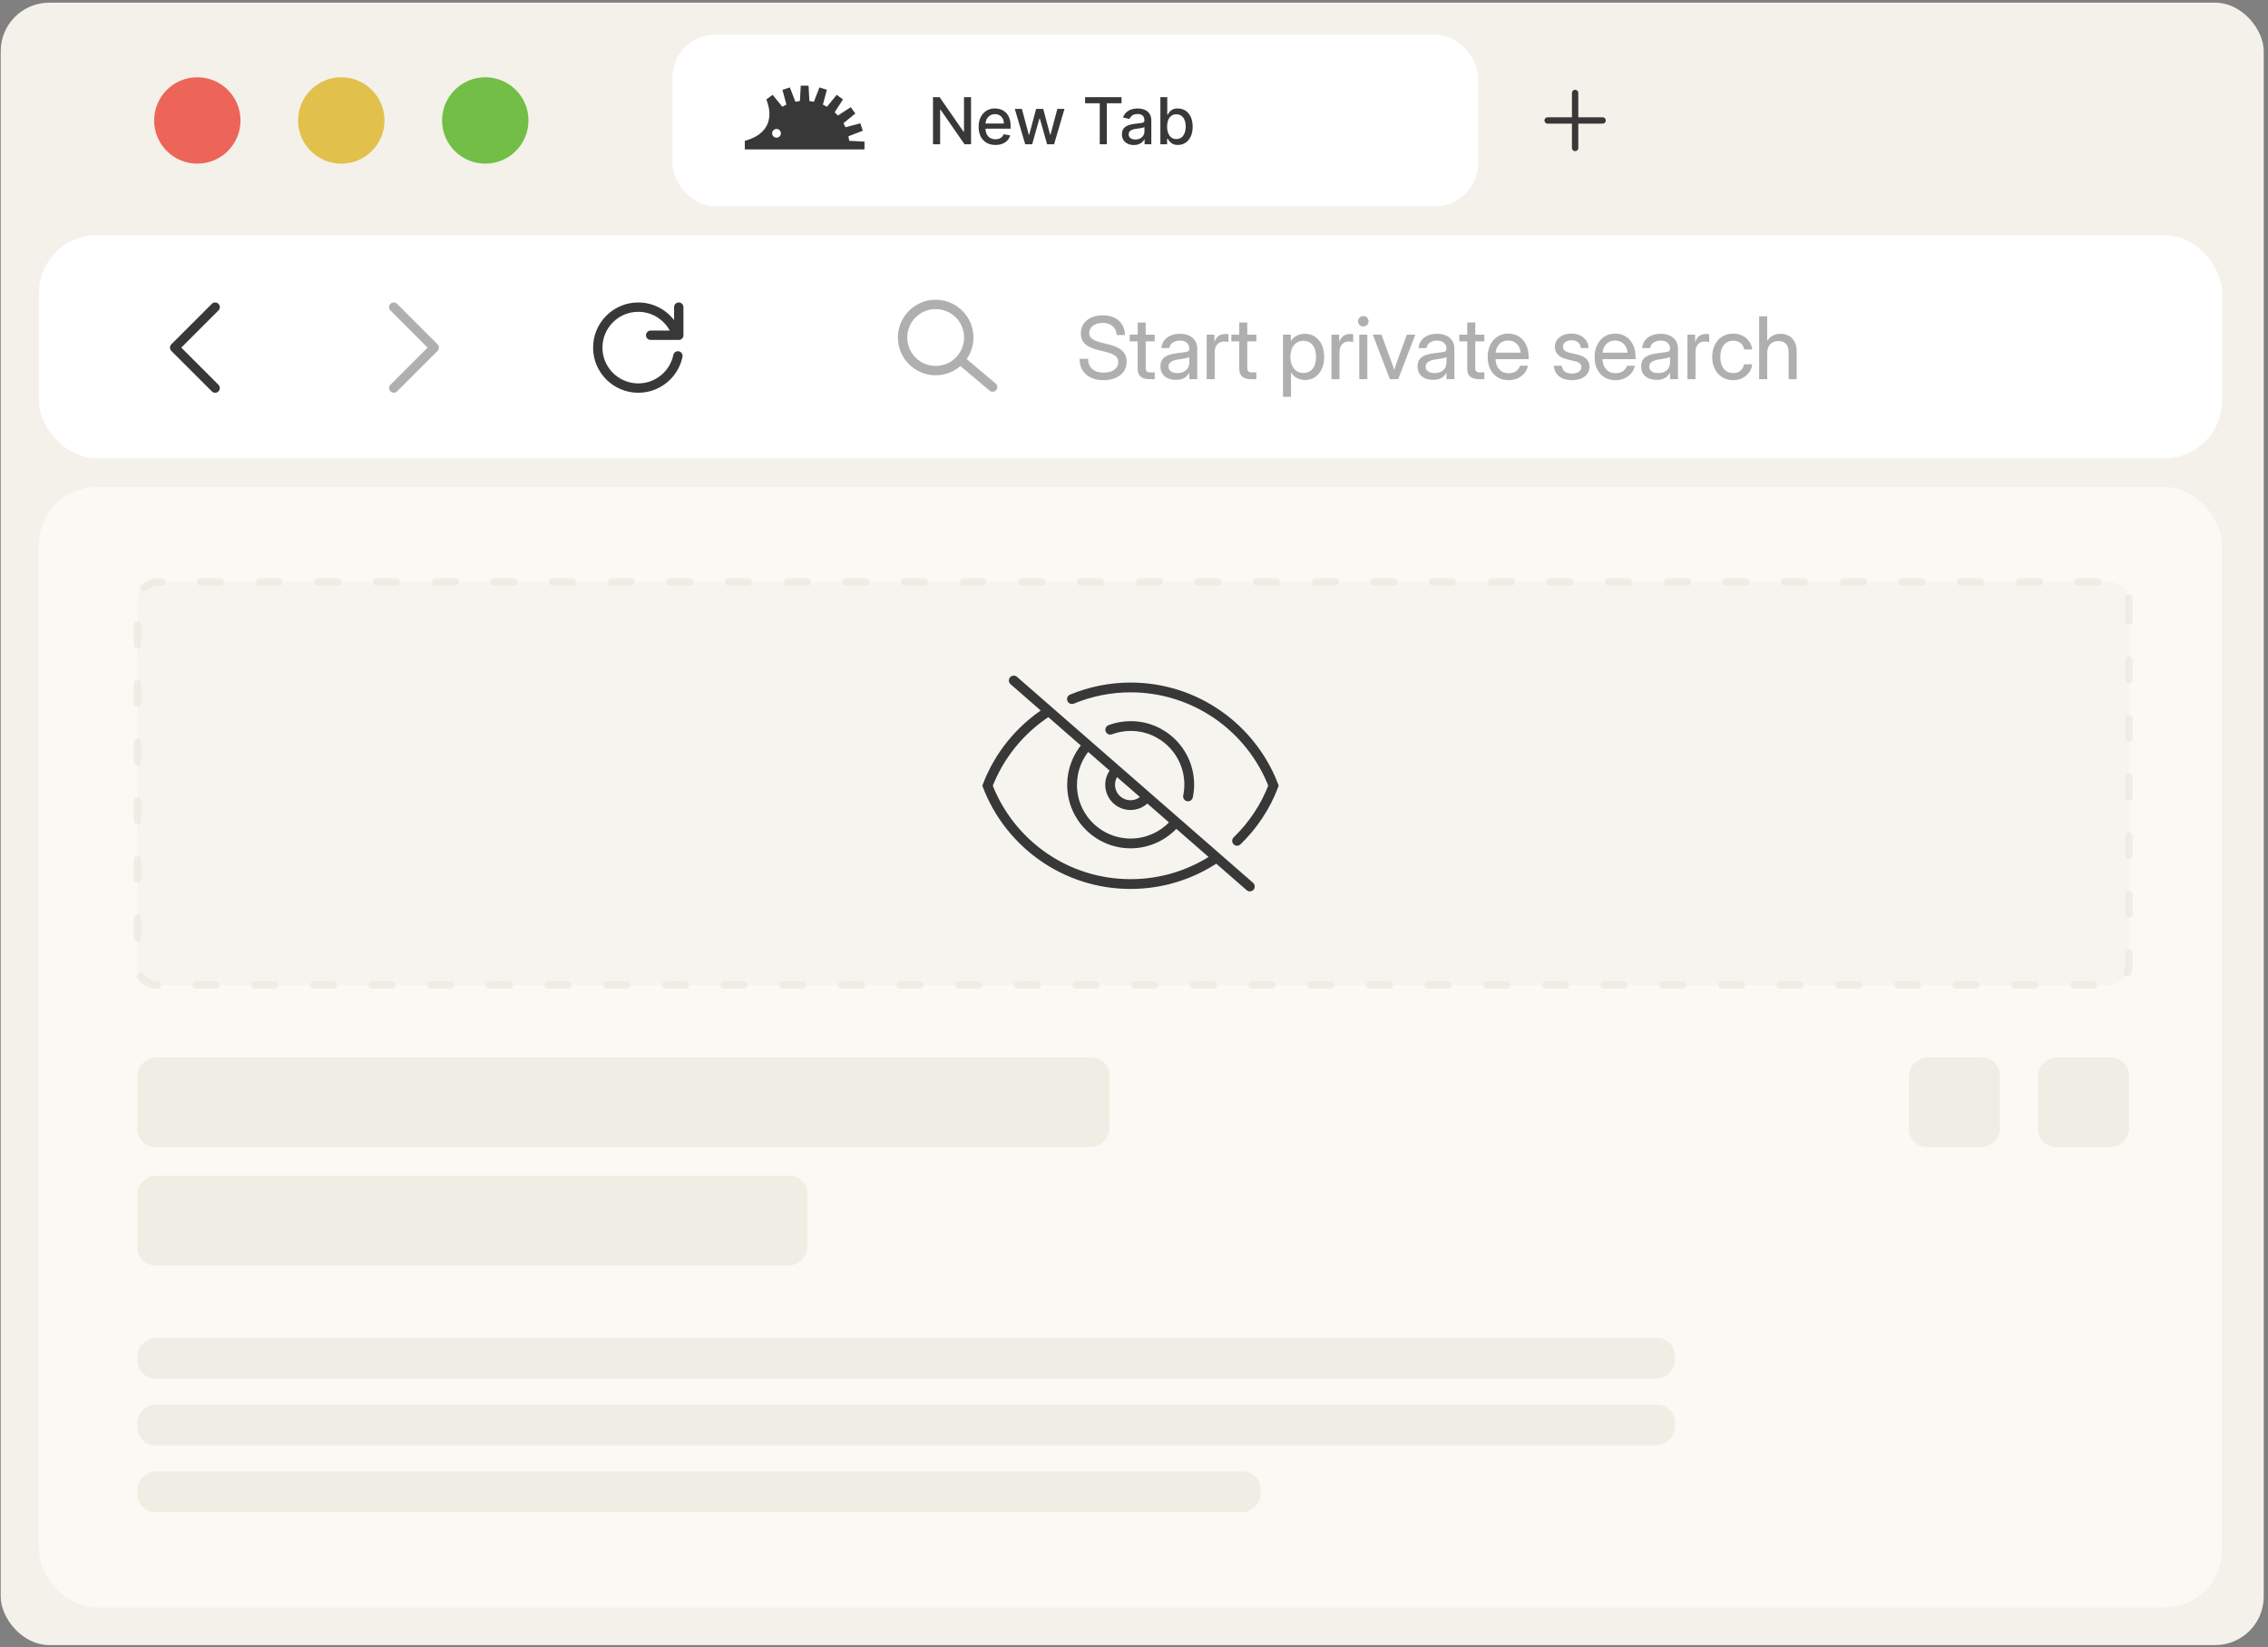 <svg width="501" height="364" viewBox="0 0 501 364" fill="none" xmlns="http://www.w3.org/2000/svg">
<rect x="0" y="0" width="501" height="364" fill="#808080" stroke="none"/>
<path d="M43.159 140.321C42.041 140.321 41.06 140.107 40.218 139.68C39.376 139.246 38.722 138.649 38.257 137.889C37.798 137.128 37.569 136.258 37.569 135.277V126.058H39.7V135.108C39.7 135.742 39.841 136.308 40.124 136.804C40.407 137.295 40.806 137.681 41.321 137.964C41.836 138.247 42.449 138.388 43.159 138.388C43.876 138.388 44.489 138.247 44.998 137.964C45.513 137.681 45.909 137.295 46.185 136.804C46.468 136.308 46.61 135.742 46.61 135.108V126.058H48.74V135.277C48.74 136.258 48.508 137.128 48.043 137.889C47.584 138.649 46.937 139.246 46.101 139.68C45.265 140.107 44.284 140.321 43.159 140.321ZM53.812 126.058V140.104H51.672V126.058H53.812ZM65.992 144.243C65.181 144.243 64.474 144.133 63.871 143.913C63.267 143.699 62.771 143.4 62.381 143.017C61.998 142.64 61.725 142.206 61.561 141.716L63.362 141.141C63.481 141.374 63.648 141.6 63.861 141.82C64.075 142.046 64.355 142.228 64.7 142.367C65.046 142.511 65.477 142.583 65.992 142.583C66.79 142.583 67.431 142.385 67.915 141.989C68.405 141.6 68.65 141 68.65 140.189V138.294H68.518C68.368 138.571 68.166 138.841 67.915 139.105C67.664 139.369 67.34 139.589 66.944 139.765C66.554 139.941 66.07 140.029 65.492 140.029C64.656 140.029 63.905 139.827 63.239 139.425C62.579 139.017 62.061 138.432 61.684 137.672C61.307 136.905 61.118 135.978 61.118 134.891C61.118 133.797 61.307 132.854 61.684 132.063C62.061 131.271 62.579 130.661 63.239 130.234C63.905 129.8 64.66 129.583 65.502 129.583C66.093 129.583 66.586 129.678 66.982 129.866C67.378 130.055 67.704 130.29 67.962 130.573C68.22 130.85 68.424 131.123 68.575 131.393H68.679V129.734H70.687V140.17C70.687 141.119 70.479 141.892 70.064 142.489C69.65 143.092 69.087 143.535 68.377 143.818C67.667 144.101 66.872 144.243 65.992 144.243ZM65.945 138.313C66.529 138.313 67.026 138.175 67.434 137.898C67.843 137.622 68.154 137.226 68.368 136.71C68.588 136.189 68.698 135.573 68.698 134.862C68.698 134.159 68.591 133.543 68.377 133.015C68.163 132.487 67.852 132.075 67.444 131.78C67.035 131.478 66.536 131.327 65.945 131.327C65.36 131.327 64.864 131.478 64.455 131.78C64.047 132.081 63.736 132.499 63.522 133.034C63.308 133.562 63.202 134.171 63.202 134.862C63.202 135.566 63.308 136.176 63.522 136.691C63.742 137.207 64.056 137.606 64.465 137.889C64.873 138.171 65.367 138.313 65.945 138.313ZM73.307 140.104V129.734H75.287V131.403H75.381C75.57 130.837 75.894 130.394 76.352 130.073C76.811 129.753 77.352 129.593 77.974 129.593C78.112 129.593 78.26 129.599 78.417 129.612C78.574 129.624 78.703 129.637 78.803 129.649V131.591C78.728 131.566 78.584 131.544 78.37 131.525C78.162 131.5 77.949 131.488 77.729 131.488C77.283 131.488 76.877 131.585 76.513 131.78C76.154 131.968 75.872 132.242 75.664 132.6C75.463 132.952 75.363 133.37 75.363 133.854V140.104H73.307ZM83.357 140.311C82.691 140.311 82.09 140.192 81.556 139.953C81.022 139.714 80.598 139.362 80.284 138.897C79.976 138.426 79.822 137.848 79.822 137.163C79.822 136.572 79.935 136.088 80.161 135.711C80.394 135.334 80.701 135.035 81.085 134.815C81.468 134.595 81.899 134.429 82.376 134.316C82.854 134.203 83.344 134.118 83.847 134.061C84.469 133.986 84.969 133.926 85.346 133.882C85.729 133.832 86.009 133.753 86.185 133.646C86.367 133.533 86.458 133.354 86.458 133.109V133.052C86.458 132.675 86.38 132.355 86.223 132.091C86.072 131.827 85.846 131.623 85.544 131.478C85.242 131.334 84.871 131.261 84.431 131.261C83.992 131.261 83.605 131.33 83.272 131.469C82.945 131.607 82.681 131.789 82.48 132.015C82.279 132.242 82.141 132.484 82.065 132.741L80.114 132.393C80.29 131.758 80.585 131.236 81 130.828C81.421 130.413 81.927 130.102 82.518 129.894C83.109 129.687 83.743 129.583 84.422 129.583C84.9 129.583 85.377 129.643 85.855 129.762C86.339 129.882 86.779 130.077 87.175 130.347C87.577 130.617 87.898 130.982 88.136 131.44C88.375 131.899 88.495 132.471 88.495 133.156V140.104H86.505V138.671H86.421C86.282 138.941 86.081 139.202 85.817 139.454C85.56 139.705 85.227 139.912 84.818 140.076C84.416 140.233 83.929 140.311 83.357 140.311ZM83.8 138.671C84.372 138.671 84.856 138.561 85.252 138.341C85.648 138.121 85.946 137.835 86.147 137.483C86.355 137.125 86.458 136.742 86.458 136.333V135.032C86.389 135.101 86.257 135.164 86.062 135.221C85.868 135.277 85.641 135.328 85.384 135.372C85.132 135.416 84.878 135.456 84.62 135.494C84.369 135.532 84.149 135.563 83.96 135.588C83.577 135.632 83.225 135.714 82.904 135.833C82.584 135.953 82.326 136.123 82.131 136.343C81.943 136.556 81.849 136.839 81.849 137.191C81.849 137.512 81.93 137.782 82.094 138.002C82.263 138.222 82.493 138.388 82.782 138.501C83.077 138.615 83.416 138.671 83.8 138.671ZM91.125 144.045V129.734H93.133V131.365H93.255C93.406 131.107 93.604 130.84 93.849 130.564C94.101 130.287 94.424 130.055 94.82 129.866C95.222 129.678 95.719 129.583 96.31 129.583C97.158 129.583 97.909 129.8 98.563 130.234C99.223 130.661 99.741 131.277 100.118 132.081C100.495 132.88 100.684 133.832 100.684 134.938C100.684 136.038 100.499 136.99 100.128 137.794C99.757 138.599 99.242 139.221 98.582 139.661C97.928 140.095 97.171 140.311 96.31 140.311C95.732 140.311 95.245 140.217 94.849 140.029C94.453 139.834 94.129 139.598 93.877 139.322C93.626 139.045 93.422 138.772 93.265 138.501H93.18V144.045H91.125ZM95.867 138.558C96.451 138.558 96.945 138.404 97.347 138.096C97.755 137.788 98.066 137.361 98.28 136.814C98.494 136.267 98.601 135.639 98.601 134.928C98.601 134.218 98.494 133.593 98.28 133.052C98.066 132.512 97.755 132.091 97.347 131.789C96.945 131.488 96.451 131.337 95.867 131.337C95.282 131.337 94.782 131.488 94.368 131.789C93.959 132.085 93.648 132.503 93.434 133.043C93.221 133.577 93.114 134.206 93.114 134.928C93.114 135.645 93.221 136.277 93.434 136.823C93.654 137.37 93.969 137.797 94.377 138.105C94.792 138.407 95.288 138.558 95.867 138.558ZM104.888 134.014V140.104H102.833V126.058H104.87V132.289H104.54C104.848 131.359 105.294 130.677 105.878 130.243C106.463 129.803 107.167 129.583 107.99 129.583C108.7 129.583 109.326 129.734 109.866 130.036C110.407 130.337 110.828 130.784 111.129 131.374C111.437 131.959 111.591 132.685 111.591 133.552V140.104H109.536V133.807C109.536 133.04 109.338 132.446 108.942 132.025C108.553 131.598 108.012 131.384 107.321 131.384C106.862 131.384 106.447 131.484 106.076 131.686C105.712 131.88 105.423 132.173 105.209 132.562C104.995 132.952 104.888 133.436 104.888 134.014ZM114.221 140.104V129.734H116.277V140.104H114.221ZM115.249 128.094C114.897 128.094 114.595 127.974 114.344 127.736C114.093 127.497 113.967 127.208 113.967 126.868C113.967 126.523 114.093 126.233 114.344 126.001C114.595 125.762 114.897 125.643 115.249 125.643C115.607 125.643 115.912 125.762 116.163 126.001C116.421 126.233 116.55 126.523 116.55 126.868C116.55 127.208 116.421 127.497 116.163 127.736C115.912 127.974 115.607 128.094 115.249 128.094ZM123.281 140.321C122.307 140.321 121.452 140.098 120.717 139.651C119.988 139.199 119.422 138.571 119.02 137.766C118.618 136.962 118.416 136.028 118.416 134.966C118.416 133.891 118.618 132.952 119.02 132.147C119.422 131.337 119.988 130.705 120.717 130.253C121.452 129.8 122.307 129.574 123.281 129.574C123.84 129.574 124.362 129.652 124.846 129.81C125.336 129.96 125.773 130.177 126.156 130.46C126.54 130.743 126.86 131.085 127.118 131.488C127.382 131.89 127.567 132.339 127.674 132.836L125.704 133.175C125.641 132.898 125.54 132.647 125.402 132.421C125.264 132.195 125.091 132 124.884 131.836C124.682 131.673 124.447 131.547 124.177 131.459C123.913 131.365 123.617 131.318 123.29 131.318C122.674 131.318 122.159 131.478 121.744 131.799C121.329 132.119 121.018 132.556 120.811 133.109C120.604 133.656 120.5 134.275 120.5 134.966C120.5 135.645 120.604 136.258 120.811 136.804C121.018 137.351 121.329 137.785 121.744 138.105C122.159 138.426 122.674 138.586 123.29 138.586C123.623 138.586 123.922 138.542 124.186 138.454C124.456 138.36 124.695 138.228 124.902 138.058C125.11 137.889 125.283 137.688 125.421 137.455C125.559 137.216 125.66 136.955 125.723 136.673L127.693 137.002C127.592 137.505 127.41 137.961 127.146 138.369C126.888 138.778 126.565 139.13 126.175 139.425C125.792 139.714 125.355 139.937 124.865 140.095C124.374 140.245 123.847 140.321 123.281 140.321ZM139.185 140.321C138.204 140.321 137.349 140.098 136.62 139.651C135.891 139.205 135.323 138.58 134.914 137.775C134.512 136.965 134.311 136.028 134.311 134.966C134.311 133.891 134.512 132.952 134.914 132.147C135.323 131.337 135.891 130.705 136.62 130.253C137.349 129.8 138.204 129.574 139.185 129.574C140.165 129.574 141.02 129.8 141.749 130.253C142.484 130.705 143.053 131.337 143.455 132.147C143.857 132.952 144.058 133.891 144.058 134.966C144.058 136.028 143.857 136.965 143.455 137.775C143.053 138.58 142.484 139.205 141.749 139.651C141.02 140.098 140.165 140.321 139.185 140.321ZM139.185 138.586C139.8 138.586 140.316 138.426 140.731 138.105C141.152 137.785 141.466 137.351 141.673 136.804C141.881 136.251 141.984 135.639 141.984 134.966C141.984 134.281 141.881 133.665 141.673 133.118C141.466 132.565 141.152 132.129 140.731 131.808C140.316 131.481 139.8 131.318 139.185 131.318C138.569 131.318 138.053 131.481 137.639 131.808C137.224 132.129 136.913 132.562 136.705 133.109C136.498 133.656 136.394 134.275 136.394 134.966C136.394 135.645 136.498 136.258 136.705 136.804C136.913 137.351 137.224 137.785 137.639 138.105C138.053 138.426 138.569 138.586 139.185 138.586ZM146.198 140.104V129.734H148.178V131.403H148.272C148.461 130.837 148.785 130.394 149.243 130.073C149.702 129.753 150.243 129.593 150.865 129.593C151.003 129.593 151.151 129.599 151.308 129.612C151.465 129.624 151.594 129.637 151.694 129.649V131.591C151.619 131.566 151.474 131.544 151.261 131.525C151.053 131.5 150.84 131.488 150.62 131.488C150.174 131.488 149.768 131.585 149.404 131.78C149.045 131.968 148.763 132.242 148.555 132.6C148.354 132.952 148.254 133.37 148.254 133.854V140.104H146.198ZM162.159 140.33C161.392 140.33 160.71 140.217 160.113 139.991C159.516 139.758 159.029 139.419 158.652 138.973C158.275 138.527 158.033 137.98 157.926 137.332L159.887 137.05C160.006 137.59 160.257 137.995 160.641 138.266C161.031 138.536 161.536 138.671 162.159 138.671C162.819 138.671 163.34 138.536 163.724 138.266C164.107 137.995 164.299 137.662 164.299 137.266C164.299 136.927 164.173 136.651 163.922 136.437C163.676 136.223 163.315 136.063 162.837 135.956L161.093 135.57C160.132 135.35 159.409 135.001 158.925 134.523C158.447 134.039 158.209 133.42 158.209 132.666C158.209 132.056 158.378 131.519 158.718 131.054C159.057 130.589 159.528 130.227 160.132 129.97C160.735 129.706 161.426 129.574 162.206 129.574C162.966 129.574 163.623 129.693 164.176 129.932C164.729 130.165 165.172 130.491 165.505 130.913C165.845 131.334 166.068 131.827 166.175 132.393L164.308 132.685C164.207 132.276 163.991 131.927 163.658 131.638C163.324 131.343 162.85 131.195 162.234 131.195C161.662 131.195 161.191 131.327 160.82 131.591C160.455 131.849 160.273 132.176 160.273 132.572C160.273 132.917 160.399 133.197 160.65 133.411C160.908 133.624 161.307 133.794 161.848 133.92L163.535 134.297C164.515 134.511 165.238 134.85 165.703 135.315C166.168 135.78 166.401 136.38 166.401 137.116C166.401 137.75 166.219 138.31 165.854 138.794C165.496 139.278 164.996 139.655 164.355 139.925C163.72 140.195 162.988 140.33 162.159 140.33ZM172.915 140.321C171.935 140.321 171.08 140.098 170.351 139.651C169.622 139.205 169.053 138.58 168.645 137.775C168.242 136.965 168.041 136.028 168.041 134.966C168.041 133.891 168.242 132.952 168.645 132.147C169.053 131.337 169.622 130.705 170.351 130.253C171.08 129.8 171.935 129.574 172.915 129.574C173.895 129.574 174.75 129.8 175.479 130.253C176.215 130.705 176.783 131.337 177.186 132.147C177.588 132.952 177.789 133.891 177.789 134.966C177.789 136.028 177.588 136.965 177.186 137.775C176.783 138.58 176.215 139.205 175.479 139.651C174.75 140.098 173.895 140.321 172.915 140.321ZM172.915 138.586C173.531 138.586 174.046 138.426 174.461 138.105C174.882 137.785 175.196 137.351 175.404 136.804C175.611 136.251 175.715 135.639 175.715 134.966C175.715 134.281 175.611 133.665 175.404 133.118C175.196 132.565 174.882 132.129 174.461 131.808C174.046 131.481 173.531 131.318 172.915 131.318C172.299 131.318 171.784 131.481 171.369 131.808C170.954 132.129 170.643 132.562 170.436 133.109C170.228 133.656 170.125 134.275 170.125 134.966C170.125 135.645 170.228 136.258 170.436 136.804C170.643 137.351 170.954 137.785 171.369 138.105C171.784 138.426 172.299 138.586 172.915 138.586ZM179.929 140.104V129.734H181.899L181.927 132.081H181.767C181.931 131.51 182.169 131.038 182.484 130.667C182.798 130.297 183.162 130.02 183.577 129.838C183.998 129.649 184.438 129.555 184.897 129.555C185.664 129.555 186.292 129.788 186.782 130.253C187.279 130.718 187.606 131.343 187.763 132.129H187.48C187.618 131.594 187.854 131.136 188.187 130.752C188.52 130.363 188.922 130.067 189.394 129.866C189.865 129.659 190.377 129.555 190.93 129.555C191.546 129.555 192.106 129.69 192.608 129.96C193.118 130.231 193.52 130.633 193.815 131.167C194.111 131.695 194.258 132.361 194.258 133.166V140.104H192.203V133.364C192.203 132.653 192.005 132.141 191.609 131.827C191.22 131.506 190.758 131.346 190.223 131.346C189.79 131.346 189.413 131.44 189.092 131.629C188.778 131.811 188.533 132.066 188.357 132.393C188.187 132.713 188.102 133.087 188.102 133.514V140.104H186.085V133.222C186.085 132.657 185.903 132.204 185.538 131.865C185.174 131.519 184.712 131.346 184.152 131.346C183.769 131.346 183.411 131.437 183.078 131.62C182.744 131.796 182.477 132.059 182.276 132.411C182.081 132.763 181.984 133.197 181.984 133.712V140.104H179.929ZM201.338 140.321C200.32 140.321 199.44 140.098 198.698 139.651C197.957 139.205 197.388 138.583 196.992 137.785C196.596 136.98 196.398 136.044 196.398 134.976C196.398 133.913 196.596 132.977 196.992 132.166C197.388 131.356 197.944 130.721 198.661 130.262C199.383 129.803 200.222 129.574 201.178 129.574C201.813 129.574 202.413 129.681 202.978 129.894C203.544 130.108 204.044 130.432 204.477 130.865C204.911 131.299 205.25 131.846 205.495 132.506C205.747 133.166 205.872 133.945 205.872 134.844V135.522H197.473V133.986H204.807L203.874 134.485C203.874 133.844 203.77 133.285 203.563 132.807C203.355 132.323 203.051 131.949 202.648 131.686C202.252 131.415 201.769 131.28 201.197 131.28C200.618 131.28 200.122 131.415 199.707 131.686C199.299 131.956 198.984 132.323 198.764 132.789C198.544 133.247 198.434 133.76 198.434 134.325V135.324C198.434 136.016 198.554 136.61 198.793 137.106C199.038 137.596 199.377 137.973 199.811 138.237C200.251 138.495 200.769 138.624 201.366 138.624C201.762 138.624 202.12 138.567 202.441 138.454C202.768 138.335 203.041 138.162 203.261 137.936C203.487 137.703 203.66 137.427 203.78 137.106L205.712 137.427C205.561 137.999 205.282 138.505 204.873 138.944C204.471 139.378 203.968 139.717 203.365 139.963C202.768 140.201 202.092 140.321 201.338 140.321ZM212.585 129.734V131.412H206.853V129.734H212.585ZM208.456 127.17H210.501V137.314C210.501 137.722 210.586 138.017 210.756 138.2C210.925 138.382 211.215 138.473 211.623 138.473C211.742 138.473 211.89 138.467 212.066 138.454C212.248 138.435 212.402 138.417 212.528 138.398L212.792 140.057C212.585 140.107 212.358 140.142 212.113 140.161C211.868 140.186 211.629 140.198 211.397 140.198C210.442 140.198 209.712 139.969 209.21 139.51C208.707 139.045 208.456 138.379 208.456 137.512V127.17ZM216.582 134.014V140.104H214.527V126.058H216.563V132.289H216.233C216.541 131.359 216.987 130.677 217.572 130.243C218.156 129.803 218.86 129.583 219.683 129.583C220.393 129.583 221.019 129.734 221.559 130.036C222.1 130.337 222.521 130.784 222.823 131.374C223.131 131.959 223.284 132.685 223.284 133.552V140.104H221.229V133.807C221.229 133.04 221.031 132.446 220.635 132.025C220.246 131.598 219.705 131.384 219.014 131.384C218.555 131.384 218.14 131.484 217.77 131.686C217.405 131.88 217.116 132.173 216.902 132.562C216.689 132.952 216.582 133.436 216.582 134.014ZM225.915 140.104V129.734H227.97V140.104H225.915ZM226.942 128.094C226.59 128.094 226.289 127.974 226.037 127.736C225.786 127.497 225.66 127.208 225.66 126.868C225.66 126.523 225.786 126.233 226.037 126.001C226.289 125.762 226.59 125.643 226.942 125.643C227.3 125.643 227.605 125.762 227.857 126.001C228.114 126.233 228.243 126.523 228.243 126.868C228.243 127.208 228.114 127.497 227.857 127.736C227.605 127.974 227.3 128.094 226.942 128.094ZM232.646 134.014V140.104H230.591V129.734H232.561L232.58 132.289H232.297C232.605 131.359 233.051 130.677 233.636 130.243C234.22 129.803 234.924 129.583 235.747 129.583C236.457 129.583 237.08 129.734 237.614 130.036C238.154 130.337 238.575 130.784 238.877 131.374C239.185 131.959 239.339 132.685 239.339 133.552V140.104H237.293V133.807C237.293 133.04 237.095 132.446 236.699 132.025C236.31 131.598 235.769 131.384 235.078 131.384C234.619 131.384 234.204 131.484 233.834 131.686C233.469 131.88 233.18 132.173 232.966 132.562C232.753 132.952 232.646 133.436 232.646 134.014ZM246.353 144.243C245.542 144.243 244.835 144.133 244.232 143.913C243.628 143.699 243.132 143.4 242.742 143.017C242.359 142.64 242.085 142.206 241.922 141.716L243.723 141.141C243.842 141.374 244.009 141.6 244.222 141.82C244.436 142.046 244.716 142.228 245.061 142.367C245.407 142.511 245.837 142.583 246.353 142.583C247.151 142.583 247.792 142.385 248.276 141.989C248.766 141.6 249.011 141 249.011 140.189V138.294H248.879C248.728 138.571 248.527 138.841 248.276 139.105C248.025 139.369 247.701 139.589 247.305 139.765C246.915 139.941 246.431 140.029 245.853 140.029C245.017 140.029 244.266 139.827 243.6 139.425C242.94 139.017 242.422 138.432 242.045 137.672C241.667 136.905 241.479 135.978 241.479 134.891C241.479 133.797 241.667 132.854 242.045 132.063C242.422 131.271 242.94 130.661 243.6 130.234C244.266 129.8 245.02 129.583 245.863 129.583C246.453 129.583 246.947 129.678 247.343 129.866C247.739 130.055 248.065 130.29 248.323 130.573C248.581 130.85 248.785 131.123 248.936 131.393H249.04V129.734H251.048V140.17C251.048 141.119 250.84 141.892 250.425 142.489C250.011 143.092 249.448 143.535 248.738 143.818C248.028 144.101 247.233 144.243 246.353 144.243ZM246.306 138.313C246.89 138.313 247.387 138.175 247.795 137.898C248.204 137.622 248.515 137.226 248.728 136.71C248.948 136.189 249.058 135.573 249.058 134.862C249.058 134.159 248.952 133.543 248.738 133.015C248.524 132.487 248.213 132.075 247.805 131.78C247.396 131.478 246.896 131.327 246.306 131.327C245.721 131.327 245.225 131.478 244.816 131.78C244.408 132.081 244.097 132.499 243.883 133.034C243.669 133.562 243.562 134.171 243.562 134.862C243.562 135.566 243.669 136.176 243.883 136.691C244.103 137.207 244.417 137.606 244.826 137.889C245.234 138.171 245.727 138.313 246.306 138.313ZM262.426 140.33C261.659 140.33 260.978 140.217 260.38 139.991C259.783 139.758 259.296 139.419 258.919 138.973C258.542 138.527 258.3 137.98 258.193 137.332L260.154 137.05C260.274 137.59 260.525 137.995 260.908 138.266C261.298 138.536 261.804 138.671 262.426 138.671C263.086 138.671 263.608 138.536 263.991 138.266C264.374 137.995 264.566 137.662 264.566 137.266C264.566 136.927 264.44 136.651 264.189 136.437C263.944 136.223 263.583 136.063 263.105 135.956L261.361 135.57C260.399 135.35 259.677 135.001 259.193 134.523C258.715 134.039 258.476 133.42 258.476 132.666C258.476 132.056 258.646 131.519 258.985 131.054C259.325 130.589 259.796 130.227 260.399 129.97C261.003 129.706 261.694 129.574 262.473 129.574C263.234 129.574 263.891 129.693 264.444 129.932C264.997 130.165 265.44 130.491 265.773 130.913C266.112 131.334 266.335 131.827 266.442 132.393L264.576 132.685C264.475 132.276 264.258 131.927 263.925 131.638C263.592 131.343 263.117 131.195 262.502 131.195C261.93 131.195 261.458 131.327 261.087 131.591C260.723 131.849 260.541 132.176 260.541 132.572C260.541 132.917 260.666 133.197 260.918 133.411C261.175 133.624 261.575 133.794 262.115 133.92L263.803 134.297C264.783 134.511 265.506 134.85 265.971 135.315C266.436 135.78 266.668 136.38 266.668 137.116C266.668 137.75 266.486 138.31 266.122 138.794C265.763 139.278 265.264 139.655 264.623 139.925C263.988 140.195 263.256 140.33 262.426 140.33ZM268.79 140.104V129.734H270.845V140.104H268.79ZM269.817 128.094C269.465 128.094 269.163 127.974 268.912 127.736C268.661 127.497 268.535 127.208 268.535 126.868C268.535 126.523 268.661 126.233 268.912 126.001C269.163 125.762 269.465 125.643 269.817 125.643C270.175 125.643 270.48 125.762 270.732 126.001C270.989 126.233 271.118 126.523 271.118 126.868C271.118 127.208 270.989 127.497 270.732 127.736C270.48 127.974 270.175 128.094 269.817 128.094ZM273.465 140.104V129.734H275.436L275.464 132.081H275.304C275.467 131.51 275.706 131.038 276.02 130.667C276.334 130.297 276.699 130.02 277.114 129.838C277.535 129.649 277.975 129.555 278.434 129.555C279.2 129.555 279.829 129.788 280.319 130.253C280.815 130.718 281.142 131.343 281.299 132.129H281.017C281.155 131.594 281.39 131.136 281.724 130.752C282.057 130.363 282.459 130.067 282.93 129.866C283.402 129.659 283.914 129.555 284.467 129.555C285.083 129.555 285.642 129.69 286.145 129.96C286.654 130.231 287.056 130.633 287.352 131.167C287.647 131.695 287.795 132.361 287.795 133.166V140.104H285.74V133.364C285.74 132.653 285.542 132.141 285.146 131.827C284.756 131.506 284.294 131.346 283.76 131.346C283.326 131.346 282.949 131.44 282.629 131.629C282.314 131.811 282.069 132.066 281.893 132.393C281.724 132.713 281.639 133.087 281.639 133.514V140.104H279.621V133.222C279.621 132.657 279.439 132.204 279.075 131.865C278.71 131.519 278.248 131.346 277.689 131.346C277.305 131.346 276.947 131.437 276.614 131.62C276.281 131.796 276.014 132.059 275.813 132.411C275.618 132.763 275.521 133.197 275.521 133.712V140.104H273.465ZM290.415 140.104V129.734H292.471V140.104H290.415ZM291.443 128.094C291.091 128.094 290.789 127.974 290.538 127.736C290.287 127.497 290.161 127.208 290.161 126.868C290.161 126.523 290.287 126.233 290.538 126.001C290.789 125.762 291.091 125.643 291.443 125.643C291.801 125.643 292.106 125.762 292.357 126.001C292.615 126.233 292.744 126.523 292.744 126.868C292.744 127.208 292.615 127.497 292.357 127.736C292.106 127.974 291.801 128.094 291.443 128.094ZM297.146 126.058V140.104H295.091V126.058H297.146ZM302.746 140.311C302.08 140.311 301.48 140.192 300.946 139.953C300.411 139.714 299.987 139.362 299.673 138.897C299.365 138.426 299.211 137.848 299.211 137.163C299.211 136.572 299.324 136.088 299.55 135.711C299.783 135.334 300.091 135.035 300.474 134.815C300.858 134.595 301.288 134.429 301.766 134.316C302.243 134.203 302.734 134.118 303.236 134.061C303.859 133.986 304.358 133.926 304.735 133.882C305.119 133.832 305.398 133.753 305.574 133.646C305.757 133.533 305.848 133.354 305.848 133.109V133.052C305.848 132.675 305.769 132.355 305.612 132.091C305.461 131.827 305.235 131.623 304.933 131.478C304.632 131.334 304.261 131.261 303.821 131.261C303.381 131.261 302.994 131.33 302.661 131.469C302.335 131.607 302.071 131.789 301.869 132.015C301.668 132.242 301.53 132.484 301.455 132.741L299.503 132.393C299.679 131.758 299.975 131.236 300.389 130.828C300.811 130.413 301.316 130.102 301.907 129.894C302.498 129.687 303.133 129.583 303.811 129.583C304.289 129.583 304.767 129.643 305.244 129.762C305.728 129.882 306.168 130.077 306.564 130.347C306.966 130.617 307.287 130.982 307.526 131.44C307.765 131.899 307.884 132.471 307.884 133.156V140.104H305.895V138.671H305.81C305.672 138.941 305.471 139.202 305.207 139.454C304.949 139.705 304.616 139.912 304.207 140.076C303.805 140.233 303.318 140.311 302.746 140.311ZM303.189 138.671C303.761 138.671 304.245 138.561 304.641 138.341C305.037 138.121 305.336 137.835 305.537 137.483C305.744 137.125 305.848 136.742 305.848 136.333V135.032C305.779 135.101 305.647 135.164 305.452 135.221C305.257 135.277 305.031 135.328 304.773 135.372C304.522 135.416 304.267 135.456 304.009 135.494C303.758 135.532 303.538 135.563 303.35 135.588C302.966 135.632 302.614 135.714 302.294 135.833C301.973 135.953 301.716 136.123 301.521 136.343C301.332 136.556 301.238 136.839 301.238 137.191C301.238 137.512 301.32 137.782 301.483 138.002C301.653 138.222 301.882 138.388 302.171 138.501C302.467 138.615 302.806 138.671 303.189 138.671ZM310.514 140.104V129.734H312.494V131.403H312.588C312.777 130.837 313.1 130.394 313.559 130.073C314.018 129.753 314.558 129.593 315.181 129.593C315.319 129.593 315.467 129.599 315.624 129.612C315.781 129.624 315.91 129.637 316.01 129.649V131.591C315.935 131.566 315.79 131.544 315.577 131.525C315.369 131.5 315.156 131.488 314.936 131.488C314.489 131.488 314.084 131.585 313.719 131.78C313.361 131.968 313.078 132.242 312.871 132.6C312.67 132.952 312.569 133.37 312.569 133.854V140.104H310.514ZM42.028 152.734V154.412H36.296V152.734H42.028ZM37.899 150.17H39.945V160.314C39.945 160.722 40.029 161.017 40.199 161.2C40.369 161.382 40.658 161.473 41.066 161.473C41.186 161.473 41.334 161.467 41.51 161.454C41.692 161.435 41.846 161.417 41.971 161.398L42.235 163.057C42.028 163.107 41.802 163.142 41.557 163.161C41.312 163.186 41.073 163.198 40.84 163.198C39.885 163.198 39.156 162.969 38.653 162.51C38.15 162.045 37.899 161.379 37.899 160.512V150.17ZM48.156 163.321C47.175 163.321 46.321 163.098 45.592 162.651C44.862 162.205 44.294 161.58 43.885 160.775C43.483 159.965 43.282 159.028 43.282 157.966C43.282 156.891 43.483 155.952 43.885 155.147C44.294 154.337 44.862 153.705 45.592 153.253C46.321 152.8 47.175 152.574 48.156 152.574C49.136 152.574 49.991 152.8 50.72 153.253C51.455 153.705 52.024 154.337 52.426 155.147C52.828 155.952 53.03 156.891 53.03 157.966C53.03 159.028 52.828 159.965 52.426 160.775C52.024 161.58 51.455 162.205 50.72 162.651C49.991 163.098 49.136 163.321 48.156 163.321ZM48.156 161.586C48.772 161.586 49.287 161.426 49.702 161.105C50.123 160.785 50.437 160.351 50.645 159.804C50.852 159.251 50.956 158.639 50.956 157.966C50.956 157.281 50.852 156.665 50.645 156.118C50.437 155.565 50.123 155.129 49.702 154.808C49.287 154.481 48.772 154.318 48.156 154.318C47.54 154.318 47.024 154.481 46.61 154.808C46.195 155.129 45.884 155.562 45.676 156.109C45.469 156.656 45.365 157.275 45.365 157.966C45.365 158.645 45.469 159.258 45.676 159.804C45.884 160.351 46.195 160.785 46.61 161.105C47.024 161.426 47.54 161.586 48.156 161.586ZM64.55 163.321C63.575 163.321 62.721 163.098 61.985 162.651C61.256 162.199 60.691 161.571 60.288 160.766C59.886 159.962 59.685 159.028 59.685 157.966C59.685 156.891 59.886 155.952 60.288 155.147C60.691 154.337 61.256 153.705 61.985 153.253C62.721 152.8 63.575 152.574 64.55 152.574C65.109 152.574 65.631 152.652 66.115 152.81C66.605 152.96 67.041 153.177 67.425 153.46C67.808 153.743 68.129 154.085 68.386 154.488C68.65 154.89 68.836 155.339 68.943 155.836L66.972 156.175C66.909 155.898 66.809 155.647 66.671 155.421C66.532 155.195 66.36 155 66.152 154.836C65.951 154.673 65.715 154.547 65.445 154.459C65.181 154.365 64.886 154.318 64.559 154.318C63.943 154.318 63.428 154.478 63.013 154.799C62.598 155.119 62.287 155.556 62.08 156.109C61.872 156.656 61.769 157.275 61.769 157.966C61.769 158.645 61.872 159.258 62.08 159.804C62.287 160.351 62.598 160.785 63.013 161.105C63.428 161.426 63.943 161.586 64.559 161.586C64.892 161.586 65.191 161.542 65.455 161.454C65.725 161.36 65.964 161.228 66.171 161.058C66.378 160.889 66.551 160.688 66.689 160.455C66.828 160.216 66.928 159.955 66.991 159.673L68.962 160.002C68.861 160.505 68.679 160.961 68.415 161.369C68.157 161.778 67.833 162.13 67.444 162.425C67.06 162.714 66.624 162.937 66.133 163.095C65.643 163.245 65.115 163.321 64.55 163.321ZM75.457 163.321C74.476 163.321 73.622 163.098 72.893 162.651C72.164 162.205 71.595 161.58 71.186 160.775C70.784 159.965 70.583 159.028 70.583 157.966C70.583 156.891 70.784 155.952 71.186 155.147C71.595 154.337 72.164 153.705 72.893 153.253C73.622 152.8 74.476 152.574 75.457 152.574C76.437 152.574 77.292 152.8 78.021 153.253C78.756 153.705 79.325 154.337 79.727 155.147C80.13 155.952 80.331 156.891 80.331 157.966C80.331 159.028 80.13 159.965 79.727 160.775C79.325 161.58 78.756 162.205 78.021 162.651C77.292 163.098 76.437 163.321 75.457 163.321ZM75.457 161.586C76.073 161.586 76.588 161.426 77.003 161.105C77.424 160.785 77.738 160.351 77.946 159.804C78.153 159.251 78.257 158.639 78.257 157.966C78.257 157.281 78.153 156.665 77.946 156.118C77.738 155.565 77.424 155.129 77.003 154.808C76.588 154.481 76.073 154.318 75.457 154.318C74.841 154.318 74.326 154.481 73.911 154.808C73.496 155.129 73.185 155.562 72.978 156.109C72.77 156.656 72.666 157.275 72.666 157.966C72.666 158.645 72.77 159.258 72.978 159.804C73.185 160.351 73.496 160.785 73.911 161.105C74.326 161.426 74.841 161.586 75.457 161.586ZM82.471 163.104V152.734H84.441L84.469 155.081H84.309C84.472 154.51 84.711 154.038 85.025 153.667C85.34 153.297 85.704 153.02 86.119 152.838C86.54 152.649 86.98 152.555 87.439 152.555C88.206 152.555 88.834 152.788 89.324 153.253C89.821 153.718 90.147 154.343 90.305 155.129H90.022C90.16 154.594 90.396 154.136 90.729 153.752C91.062 153.363 91.464 153.067 91.936 152.866C92.407 152.659 92.919 152.555 93.472 152.555C94.088 152.555 94.647 152.69 95.15 152.96C95.659 153.231 96.061 153.633 96.357 154.167C96.652 154.695 96.8 155.361 96.8 156.166V163.104H94.745V156.364C94.745 155.653 94.547 155.141 94.151 154.827C93.761 154.506 93.299 154.346 92.765 154.346C92.332 154.346 91.954 154.44 91.634 154.629C91.32 154.811 91.075 155.066 90.899 155.393C90.729 155.713 90.644 156.087 90.644 156.514V163.104H88.627V156.222C88.627 155.657 88.444 155.204 88.08 154.865C87.715 154.519 87.253 154.346 86.694 154.346C86.311 154.346 85.952 154.437 85.619 154.62C85.286 154.796 85.019 155.059 84.818 155.411C84.623 155.763 84.526 156.197 84.526 156.712V163.104H82.471ZM99.421 163.104V152.734H101.391L101.419 155.081H101.259C101.422 154.51 101.661 154.038 101.975 153.667C102.29 153.297 102.654 153.02 103.069 152.838C103.49 152.649 103.93 152.555 104.389 152.555C105.156 152.555 105.784 152.788 106.274 153.253C106.771 153.718 107.098 154.343 107.255 155.129H106.972C107.11 154.594 107.346 154.136 107.679 153.752C108.012 153.363 108.414 153.067 108.886 152.866C109.357 152.659 109.869 152.555 110.422 152.555C111.038 152.555 111.598 152.69 112.1 152.96C112.609 153.231 113.012 153.633 113.307 154.167C113.602 154.695 113.75 155.361 113.75 156.166V163.104H111.695V156.364C111.695 155.653 111.497 155.141 111.101 154.827C110.711 154.506 110.249 154.346 109.715 154.346C109.282 154.346 108.904 154.44 108.584 154.629C108.27 154.811 108.025 155.066 107.849 155.393C107.679 155.713 107.594 156.087 107.594 156.514V163.104H105.577V156.222C105.577 155.657 105.394 155.204 105.03 154.865C104.665 154.519 104.203 154.346 103.644 154.346C103.261 154.346 102.902 154.437 102.569 154.62C102.236 154.796 101.969 155.059 101.768 155.411C101.573 155.763 101.476 156.197 101.476 156.712V163.104H99.421ZM119.972 163.255C119.268 163.255 118.643 163.107 118.096 162.812C117.555 162.51 117.131 162.064 116.823 161.473C116.522 160.882 116.371 160.153 116.371 159.286V152.734H118.426V159.031C118.426 159.804 118.621 160.402 119.01 160.823C119.406 161.244 119.95 161.454 120.641 161.454C121.1 161.454 121.512 161.357 121.876 161.162C122.247 160.961 122.539 160.666 122.753 160.276C122.967 159.88 123.074 159.399 123.074 158.833V152.734H125.129V163.104H123.149L123.14 160.559H123.422C123.108 161.489 122.656 162.171 122.065 162.604C121.48 163.038 120.783 163.255 119.972 163.255ZM129.814 157.014V163.104H127.759V152.734H129.729L129.748 155.289H129.465C129.773 154.359 130.219 153.677 130.804 153.243C131.388 152.803 132.092 152.583 132.916 152.583C133.626 152.583 134.248 152.734 134.782 153.036C135.323 153.337 135.744 153.784 136.045 154.374C136.353 154.959 136.507 155.685 136.507 156.552V163.104H134.462V156.807C134.462 156.04 134.264 155.446 133.868 155.025C133.478 154.598 132.938 154.384 132.246 154.384C131.787 154.384 131.373 154.484 131.002 154.686C130.637 154.88 130.348 155.173 130.134 155.562C129.921 155.952 129.814 156.436 129.814 157.014ZM139.128 163.104V152.734H141.183V163.104H139.128ZM140.156 151.094C139.804 151.094 139.502 150.974 139.251 150.736C138.999 150.497 138.873 150.208 138.873 149.868C138.873 149.523 138.999 149.233 139.251 149.001C139.502 148.762 139.804 148.643 140.156 148.643C140.514 148.643 140.819 148.762 141.07 149.001C141.328 149.233 141.457 149.523 141.457 149.868C141.457 150.208 141.328 150.497 141.07 150.736C140.819 150.974 140.514 151.094 140.156 151.094ZM148.188 163.321C147.213 163.321 146.359 163.098 145.623 162.651C144.894 162.199 144.329 161.571 143.926 160.766C143.524 159.962 143.323 159.028 143.323 157.966C143.323 156.891 143.524 155.952 143.926 155.147C144.329 154.337 144.894 153.705 145.623 153.253C146.359 152.8 147.213 152.574 148.188 152.574C148.747 152.574 149.269 152.652 149.752 152.81C150.243 152.96 150.679 153.177 151.063 153.46C151.446 153.743 151.767 154.085 152.024 154.488C152.288 154.89 152.474 155.339 152.581 155.836L150.61 156.175C150.547 155.898 150.447 155.647 150.309 155.421C150.17 155.195 149.998 155 149.79 154.836C149.589 154.673 149.353 154.547 149.083 154.459C148.819 154.365 148.524 154.318 148.197 154.318C147.581 154.318 147.066 154.478 146.651 154.799C146.236 155.119 145.925 155.556 145.718 156.109C145.51 156.656 145.407 157.275 145.407 157.966C145.407 158.645 145.51 159.258 145.718 159.804C145.925 160.351 146.236 160.785 146.651 161.105C147.066 161.426 147.581 161.586 148.197 161.586C148.53 161.586 148.829 161.542 149.093 161.454C149.363 161.36 149.602 161.228 149.809 161.058C150.016 160.889 150.189 160.688 150.328 160.455C150.466 160.216 150.566 159.955 150.629 159.673L152.599 160.002C152.499 160.505 152.317 160.961 152.053 161.369C151.795 161.778 151.471 162.13 151.082 162.425C150.698 162.714 150.262 162.937 149.771 163.095C149.281 163.245 148.753 163.321 148.188 163.321ZM157.85 163.311C157.184 163.311 156.584 163.192 156.05 162.953C155.516 162.714 155.091 162.362 154.777 161.897C154.469 161.426 154.315 160.848 154.315 160.163C154.315 159.572 154.428 159.088 154.655 158.711C154.887 158.334 155.195 158.035 155.578 157.815C155.962 157.595 156.392 157.429 156.87 157.316C157.348 157.203 157.838 157.118 158.341 157.061C158.963 156.986 159.462 156.926 159.84 156.882C160.223 156.832 160.503 156.753 160.679 156.646C160.861 156.533 160.952 156.354 160.952 156.109V156.052C160.952 155.675 160.873 155.355 160.716 155.091C160.565 154.827 160.339 154.623 160.038 154.478C159.736 154.334 159.365 154.261 158.925 154.261C158.485 154.261 158.099 154.33 157.766 154.469C157.439 154.607 157.175 154.789 156.974 155.015C156.773 155.242 156.634 155.484 156.559 155.741L154.607 155.393C154.783 154.758 155.079 154.236 155.494 153.828C155.915 153.413 156.421 153.102 157.011 152.894C157.602 152.687 158.237 152.583 158.916 152.583C159.393 152.583 159.871 152.643 160.349 152.762C160.833 152.882 161.272 153.077 161.668 153.347C162.071 153.617 162.391 153.982 162.63 154.44C162.869 154.899 162.988 155.471 162.988 156.156V163.104H160.999V161.671H160.914C160.776 161.941 160.575 162.202 160.311 162.454C160.053 162.705 159.72 162.912 159.312 163.076C158.909 163.233 158.422 163.311 157.85 163.311ZM158.293 161.671C158.865 161.671 159.349 161.561 159.745 161.341C160.141 161.121 160.44 160.835 160.641 160.483C160.848 160.125 160.952 159.742 160.952 159.333V158.032C160.883 158.101 160.751 158.164 160.556 158.221C160.361 158.277 160.135 158.328 159.877 158.372C159.626 158.416 159.371 158.456 159.114 158.494C158.862 158.532 158.642 158.563 158.454 158.588C158.07 158.632 157.718 158.714 157.398 158.833C157.077 158.953 156.82 159.123 156.625 159.343C156.436 159.556 156.342 159.839 156.342 160.191C156.342 160.512 156.424 160.782 156.587 161.002C156.757 161.222 156.986 161.388 157.275 161.501C157.571 161.615 157.91 161.671 158.293 161.671ZM170.219 152.734V154.412H164.487V152.734H170.219ZM166.09 150.17H168.135V160.314C168.135 160.722 168.22 161.017 168.39 161.2C168.56 161.382 168.849 161.473 169.257 161.473C169.377 161.473 169.524 161.467 169.7 161.454C169.883 161.435 170.037 161.417 170.162 161.398L170.426 163.057C170.219 163.107 169.993 163.142 169.748 163.161C169.502 163.186 169.264 163.198 169.031 163.198C168.076 163.198 167.347 162.969 166.844 162.51C166.341 162.045 166.09 161.379 166.09 160.512V150.17ZM176.413 163.321C175.394 163.321 174.515 163.098 173.773 162.651C173.031 162.205 172.463 161.583 172.067 160.785C171.671 159.98 171.473 159.044 171.473 157.976C171.473 156.913 171.671 155.977 172.067 155.166C172.463 154.356 173.019 153.721 173.735 153.262C174.458 152.803 175.297 152.574 176.252 152.574C176.887 152.574 177.487 152.681 178.053 152.894C178.618 153.108 179.118 153.432 179.552 153.865C179.985 154.299 180.325 154.846 180.57 155.506C180.821 156.166 180.947 156.945 180.947 157.844V158.522H172.547V156.986H179.882L178.948 157.485C178.948 156.844 178.845 156.285 178.637 155.807C178.43 155.323 178.125 154.949 177.723 154.686C177.327 154.415 176.843 154.28 176.271 154.28C175.693 154.28 175.196 154.415 174.782 154.686C174.373 154.956 174.059 155.323 173.839 155.789C173.619 156.247 173.509 156.76 173.509 157.325V158.324C173.509 159.016 173.628 159.61 173.867 160.106C174.112 160.596 174.452 160.973 174.885 161.237C175.325 161.495 175.844 161.624 176.441 161.624C176.837 161.624 177.195 161.567 177.516 161.454C177.842 161.335 178.116 161.162 178.336 160.936C178.562 160.703 178.735 160.427 178.854 160.106L180.787 160.427C180.636 160.999 180.356 161.505 179.948 161.944C179.546 162.378 179.043 162.717 178.439 162.963C177.842 163.201 177.167 163.321 176.413 163.321ZM193.165 152.734V154.412H186.924V152.734H193.165ZM188.856 163.104V151.414C188.856 150.792 188.992 150.274 189.262 149.859C189.532 149.444 189.897 149.13 190.355 148.916C190.82 148.702 191.336 148.596 191.901 148.596C192.272 148.596 192.596 148.621 192.872 148.671C193.155 148.715 193.356 148.756 193.476 148.794L193.136 150.462C193.048 150.437 192.923 150.412 192.759 150.387C192.596 150.362 192.417 150.349 192.222 150.349C191.757 150.349 191.421 150.462 191.213 150.688C191.012 150.915 190.912 151.254 190.912 151.707V163.104H188.856ZM199.132 163.321C198.114 163.321 197.234 163.098 196.492 162.651C195.751 162.205 195.182 161.583 194.786 160.785C194.39 159.98 194.192 159.044 194.192 157.976C194.192 156.913 194.39 155.977 194.786 155.166C195.182 154.356 195.738 153.721 196.455 153.262C197.177 152.803 198.016 152.574 198.972 152.574C199.607 152.574 200.207 152.681 200.772 152.894C201.338 153.108 201.838 153.432 202.271 153.865C202.705 154.299 203.044 154.846 203.289 155.506C203.541 156.166 203.667 156.945 203.667 157.844V158.522H195.267V156.986H202.601L201.668 157.485C201.668 156.844 201.564 156.285 201.357 155.807C201.149 155.323 200.845 154.949 200.442 154.686C200.046 154.415 199.563 154.28 198.991 154.28C198.412 154.28 197.916 154.415 197.501 154.686C197.093 154.956 196.778 155.323 196.558 155.789C196.338 156.247 196.228 156.76 196.228 157.325V158.324C196.228 159.016 196.348 159.61 196.587 160.106C196.832 160.596 197.171 160.973 197.605 161.237C198.045 161.495 198.563 161.624 199.16 161.624C199.556 161.624 199.915 161.567 200.235 161.454C200.562 161.335 200.835 161.162 201.055 160.936C201.281 160.703 201.454 160.427 201.574 160.106L203.506 160.427C203.355 160.999 203.076 161.505 202.667 161.944C202.265 162.378 201.762 162.717 201.159 162.963C200.562 163.201 199.886 163.321 199.132 163.321ZM208.927 163.311C208.261 163.311 207.66 163.192 207.126 162.953C206.592 162.714 206.168 162.362 205.854 161.897C205.546 161.426 205.392 160.848 205.392 160.163C205.392 159.572 205.505 159.088 205.731 158.711C205.964 158.334 206.272 158.035 206.655 157.815C207.038 157.595 207.469 157.429 207.946 157.316C208.424 157.203 208.914 157.118 209.417 157.061C210.039 156.986 210.539 156.926 210.916 156.882C211.299 156.832 211.579 156.753 211.755 156.646C211.937 156.533 212.028 156.354 212.028 156.109V156.052C212.028 155.675 211.95 155.355 211.793 155.091C211.642 154.827 211.416 154.623 211.114 154.478C210.812 154.334 210.442 154.261 210.002 154.261C209.562 154.261 209.175 154.33 208.842 154.469C208.515 154.607 208.251 154.789 208.05 155.015C207.849 155.242 207.711 155.484 207.635 155.741L205.684 155.393C205.86 154.758 206.155 154.236 206.57 153.828C206.991 153.413 207.497 153.102 208.088 152.894C208.679 152.687 209.313 152.583 209.992 152.583C210.47 152.583 210.947 152.643 211.425 152.762C211.909 152.882 212.349 153.077 212.745 153.347C213.147 153.617 213.468 153.982 213.706 154.44C213.945 154.899 214.065 155.471 214.065 156.156V163.104H212.076V161.671H211.991C211.852 161.941 211.651 162.202 211.387 162.454C211.13 162.705 210.797 162.912 210.388 163.076C209.986 163.233 209.499 163.311 208.927 163.311ZM209.37 161.671C209.942 161.671 210.426 161.561 210.822 161.341C211.218 161.121 211.516 160.835 211.717 160.483C211.925 160.125 212.028 159.742 212.028 159.333V158.032C211.959 158.101 211.827 158.164 211.632 158.221C211.438 158.277 211.211 158.328 210.954 158.372C210.702 158.416 210.448 158.456 210.19 158.494C209.939 158.532 209.719 158.563 209.53 158.588C209.147 158.632 208.795 158.714 208.474 158.833C208.154 158.953 207.896 159.123 207.701 159.343C207.513 159.556 207.419 159.839 207.419 160.191C207.419 160.512 207.5 160.782 207.664 161.002C207.833 161.222 208.063 161.388 208.352 161.501C208.647 161.615 208.987 161.671 209.37 161.671ZM221.295 152.734V154.412H215.564V152.734H221.295ZM217.166 150.17H219.212V160.314C219.212 160.722 219.297 161.017 219.466 161.2C219.636 161.382 219.925 161.473 220.334 161.473C220.453 161.473 220.601 161.467 220.777 161.454C220.959 161.435 221.113 161.417 221.239 161.398L221.503 163.057C221.295 163.107 221.069 163.142 220.824 163.161C220.579 163.186 220.34 163.198 220.108 163.198C219.152 163.198 218.423 162.969 217.92 162.51C217.418 162.045 217.166 161.379 217.166 160.512V150.17ZM226.82 163.255C226.116 163.255 225.49 163.107 224.944 162.812C224.403 162.51 223.979 162.064 223.671 161.473C223.369 160.882 223.218 160.153 223.218 159.286V152.734H225.274V159.031C225.274 159.804 225.468 160.402 225.858 160.823C226.254 161.244 226.798 161.454 227.489 161.454C227.948 161.454 228.359 161.357 228.724 161.162C229.095 160.961 229.387 160.666 229.601 160.276C229.814 159.88 229.921 159.399 229.921 158.833V152.734H231.976V163.104H229.997L229.987 160.559H230.27C229.956 161.489 229.503 162.171 228.913 162.604C228.328 163.038 227.63 163.255 226.82 163.255ZM234.607 163.104V152.734H236.586V154.403H236.681C236.869 153.837 237.193 153.394 237.652 153.073C238.11 152.753 238.651 152.593 239.273 152.593C239.411 152.593 239.559 152.599 239.716 152.612C239.873 152.624 240.002 152.637 240.103 152.649V154.591C240.027 154.566 239.883 154.544 239.669 154.525C239.462 154.5 239.248 154.488 239.028 154.488C238.582 154.488 238.176 154.585 237.812 154.78C237.454 154.968 237.171 155.242 236.963 155.6C236.762 155.952 236.662 156.37 236.662 156.854V163.104H234.607ZM245.966 163.321C244.948 163.321 244.068 163.098 243.327 162.651C242.585 162.205 242.016 161.583 241.62 160.785C241.224 159.98 241.026 159.044 241.026 157.976C241.026 156.913 241.224 155.977 241.62 155.166C242.016 154.356 242.573 153.721 243.289 153.262C244.012 152.803 244.851 152.574 245.806 152.574C246.441 152.574 247.041 152.681 247.607 152.894C248.172 153.108 248.672 153.432 249.106 153.865C249.539 154.299 249.879 154.846 250.124 155.506C250.375 156.166 250.501 156.945 250.501 157.844V158.522H242.101V156.986H249.435L248.502 157.485C248.502 156.844 248.399 156.285 248.191 155.807C247.984 155.323 247.679 154.949 247.277 154.686C246.881 154.415 246.397 154.28 245.825 154.28C245.247 154.28 244.75 154.415 244.335 154.686C243.927 154.956 243.613 155.323 243.393 155.789C243.173 156.247 243.063 156.76 243.063 157.325V158.324C243.063 159.016 243.182 159.61 243.421 160.106C243.666 160.596 244.005 160.973 244.439 161.237C244.879 161.495 245.398 161.624 245.995 161.624C246.391 161.624 246.749 161.567 247.069 161.454C247.396 161.335 247.669 161.162 247.889 160.936C248.116 160.703 248.289 160.427 248.408 160.106L250.341 160.427C250.19 160.999 249.91 161.505 249.501 161.944C249.099 162.378 248.596 162.717 247.993 162.963C247.396 163.201 246.72 163.321 245.966 163.321ZM259.664 157.014V163.104H257.609V149.058H259.645V155.289H259.315C259.623 154.359 260.069 153.677 260.654 153.243C261.238 152.803 261.942 152.583 262.766 152.583C263.476 152.583 264.101 152.734 264.642 153.036C265.182 153.337 265.603 153.784 265.905 154.374C266.213 154.959 266.367 155.685 266.367 156.552V163.104H264.312V156.807C264.312 156.04 264.114 155.446 263.718 155.025C263.328 154.598 262.788 154.384 262.096 154.384C261.637 154.384 261.223 154.484 260.852 154.686C260.487 154.88 260.198 155.173 259.985 155.562C259.771 155.952 259.664 156.436 259.664 157.014ZM273.456 163.321C272.438 163.321 271.558 163.098 270.816 162.651C270.075 162.205 269.506 161.583 269.11 160.785C268.714 159.98 268.516 159.044 268.516 157.976C268.516 156.913 268.714 155.977 269.11 155.166C269.506 154.356 270.062 153.721 270.779 153.262C271.501 152.803 272.34 152.574 273.296 152.574C273.93 152.574 274.531 152.681 275.096 152.894C275.662 153.108 276.162 153.432 276.595 153.865C277.029 154.299 277.368 154.846 277.613 155.506C277.865 156.166 277.99 156.945 277.99 157.844V158.522H269.591V156.986H276.925L275.992 157.485C275.992 156.844 275.888 156.285 275.681 155.807C275.473 155.323 275.169 154.949 274.766 154.686C274.37 154.415 273.886 154.28 273.315 154.28C272.736 154.28 272.24 154.415 271.825 154.686C271.417 154.956 271.102 155.323 270.882 155.789C270.662 156.247 270.552 156.76 270.552 157.325V158.324C270.552 159.016 270.672 159.61 270.911 160.106C271.156 160.596 271.495 160.973 271.929 161.237C272.369 161.495 272.887 161.624 273.484 161.624C273.88 161.624 274.238 161.567 274.559 161.454C274.886 161.335 275.159 161.162 275.379 160.936C275.605 160.703 275.778 160.427 275.898 160.106L277.83 160.427C277.679 160.999 277.4 161.505 276.991 161.944C276.589 162.378 276.086 162.717 275.483 162.963C274.886 163.201 274.21 163.321 273.456 163.321ZM280.102 163.104V152.734H282.082V154.403H282.176C282.365 153.837 282.688 153.394 283.147 153.073C283.606 152.753 284.146 152.593 284.769 152.593C284.907 152.593 285.055 152.599 285.212 152.612C285.369 152.624 285.498 152.637 285.598 152.649V154.591C285.523 154.566 285.378 154.544 285.165 154.525C284.957 154.5 284.743 154.488 284.523 154.488C284.077 154.488 283.672 154.585 283.307 154.78C282.949 154.968 282.666 155.242 282.459 155.6C282.258 155.952 282.157 156.37 282.157 156.854V163.104H280.102ZM291.462 163.321C290.444 163.321 289.564 163.098 288.822 162.651C288.081 162.205 287.512 161.583 287.116 160.785C286.72 159.98 286.522 159.044 286.522 157.976C286.522 156.913 286.72 155.977 287.116 155.166C287.512 154.356 288.068 153.721 288.785 153.262C289.507 152.803 290.346 152.574 291.302 152.574C291.936 152.574 292.537 152.681 293.102 152.894C293.668 153.108 294.167 153.432 294.601 153.865C295.035 154.299 295.374 154.846 295.619 155.506C295.871 156.166 295.996 156.945 295.996 157.844V158.522H287.597V156.986H294.931L293.998 157.485C293.998 156.844 293.894 156.285 293.687 155.807C293.479 155.323 293.174 154.949 292.772 154.686C292.376 154.415 291.892 154.28 291.32 154.28C290.742 154.28 290.246 154.415 289.831 154.686C289.422 154.956 289.108 155.323 288.888 155.789C288.668 156.247 288.558 156.76 288.558 157.325V158.324C288.558 159.016 288.678 159.61 288.917 160.106C289.162 160.596 289.501 160.973 289.935 161.237C290.375 161.495 290.893 161.624 291.49 161.624C291.886 161.624 292.244 161.567 292.565 161.454C292.892 161.335 293.165 161.162 293.385 160.936C293.611 160.703 293.784 160.427 293.904 160.106L295.836 160.427C295.685 160.999 295.406 161.505 294.997 161.944C294.595 162.378 294.092 162.717 293.489 162.963C292.892 163.201 292.216 163.321 291.462 163.321Z" fill="#383838"/>
<rect x="0.158" y="0.59" width="499.898" height="362.915" rx="10.726" fill="#F3F1E9"/>
<rect x="8.607" y="51.964" width="482.244" height="49.297" rx="12.722" fill="white"/>
<rect x="8.607" y="107.621" width="482.244" height="247.563" rx="12.722" fill="#FAF9F4"/>
<rect x="148.547" y="7.633" width="177.956" height="37.969" rx="9.541" fill="white"/>
<path opacity="0.4" d="M212.609 79.913L219.269 85.526M214.002 74.576C214.002 78.614 210.728 81.887 206.69 81.887C202.652 81.887 199.379 78.614 199.379 74.576C199.379 70.538 202.652 67.265 206.69 67.265C210.728 67.265 214.002 70.538 214.002 74.576Z" stroke="#383838" stroke-width="2.067" stroke-linecap="round" stroke-linejoin="round"/>
<circle cx="43.588" cy="26.618" r="9.541" fill="#ED6559"/>
<circle cx="75.391" cy="26.618" r="9.541" fill="#E1C04C"/>
<circle cx="107.196" cy="26.618" r="9.541" fill="#72BE47"/>
<path d="M214.504 21.463V31.872H213.06L207.77 24.238H207.673V31.872H206.103V21.463H207.556L212.852 29.107H212.948V21.463H214.504ZM219.894 32.03C219.125 32.03 218.462 31.865 217.907 31.537C217.355 31.205 216.928 30.739 216.626 30.139C216.328 29.536 216.179 28.829 216.179 28.02C216.179 27.22 216.328 26.515 216.626 25.905C216.928 25.296 217.348 24.819 217.886 24.477C218.429 24.135 219.062 23.964 219.787 23.964C220.228 23.964 220.655 24.037 221.068 24.182C221.481 24.328 221.852 24.557 222.181 24.869C222.51 25.18 222.769 25.585 222.959 26.083C223.148 26.578 223.243 27.179 223.243 27.887V28.426H217.038V27.288H221.754C221.754 26.888 221.673 26.534 221.51 26.226C221.348 25.914 221.119 25.668 220.824 25.489C220.533 25.309 220.19 25.219 219.797 25.219C219.371 25.219 218.998 25.324 218.679 25.534C218.364 25.741 218.12 26.012 217.947 26.348C217.778 26.68 217.693 27.04 217.693 27.43V28.32C217.693 28.841 217.785 29.285 217.968 29.651C218.154 30.017 218.413 30.297 218.745 30.49C219.077 30.679 219.465 30.774 219.909 30.774C220.197 30.774 220.46 30.734 220.697 30.652C220.934 30.568 221.139 30.442 221.312 30.276C221.485 30.11 221.617 29.905 221.708 29.661L223.147 29.92C223.032 30.344 222.825 30.715 222.527 31.034C222.232 31.349 221.861 31.594 221.414 31.77C220.97 31.943 220.463 32.03 219.894 32.03ZM226.465 31.872L224.167 24.066H225.738L227.268 29.799H227.344L228.879 24.066H230.449L231.974 29.773H232.05L233.57 24.066H235.14L232.848 31.872H231.298L229.712 26.236H229.595L228.01 31.872H226.465ZM239.693 22.815V21.463H247.748V22.815H244.5V31.872H242.935V22.815H239.693ZM250.473 32.045C249.978 32.045 249.531 31.953 249.131 31.77C248.731 31.584 248.414 31.315 248.181 30.962C247.95 30.61 247.835 30.178 247.835 29.666C247.835 29.226 247.92 28.863 248.089 28.579C248.258 28.294 248.487 28.069 248.775 27.903C249.063 27.737 249.385 27.611 249.741 27.527C250.097 27.442 250.459 27.378 250.828 27.334C251.296 27.279 251.676 27.235 251.967 27.201C252.258 27.164 252.47 27.105 252.602 27.023C252.734 26.942 252.8 26.81 252.8 26.627V26.591C252.8 26.148 252.675 25.804 252.424 25.56C252.177 25.316 251.808 25.194 251.316 25.194C250.805 25.194 250.402 25.307 250.107 25.534C249.815 25.758 249.614 26.007 249.502 26.282L248.074 25.956C248.243 25.482 248.491 25.099 248.816 24.808C249.144 24.513 249.522 24.299 249.949 24.167C250.376 24.032 250.825 23.964 251.296 23.964C251.608 23.964 251.938 24.001 252.287 24.076C252.639 24.147 252.968 24.279 253.273 24.472C253.581 24.665 253.834 24.941 254.03 25.301C254.227 25.656 254.325 26.119 254.325 26.688V31.872H252.841V30.805H252.78C252.682 31.001 252.534 31.194 252.338 31.384C252.141 31.574 251.889 31.732 251.581 31.857C251.272 31.982 250.903 32.045 250.473 32.045ZM250.803 30.825C251.223 30.825 251.582 30.742 251.881 30.576C252.182 30.41 252.411 30.193 252.567 29.925C252.726 29.654 252.806 29.365 252.806 29.056V28.05C252.751 28.104 252.646 28.155 252.49 28.203C252.338 28.247 252.163 28.286 251.967 28.32C251.77 28.35 251.579 28.379 251.393 28.406C251.206 28.43 251.05 28.45 250.925 28.467C250.63 28.504 250.361 28.567 250.117 28.655C249.876 28.743 249.683 28.87 249.538 29.036C249.395 29.199 249.324 29.416 249.324 29.687C249.324 30.063 249.463 30.347 249.741 30.541C250.019 30.73 250.373 30.825 250.803 30.825ZM256.328 31.872V21.463H257.848V25.331H257.939C258.027 25.168 258.154 24.98 258.32 24.767C258.486 24.553 258.717 24.367 259.012 24.208C259.306 24.045 259.696 23.964 260.18 23.964C260.811 23.964 261.373 24.123 261.868 24.442C262.363 24.76 262.75 25.219 263.032 25.819C263.316 26.419 263.459 27.14 263.459 27.984C263.459 28.828 263.318 29.551 263.037 30.154C262.756 30.754 262.369 31.216 261.878 31.542C261.387 31.864 260.826 32.025 260.196 32.025C259.721 32.025 259.333 31.945 259.032 31.786C258.734 31.626 258.5 31.44 258.331 31.227C258.161 31.013 258.031 30.823 257.939 30.657H257.812V31.872H256.328ZM257.817 27.969C257.817 28.518 257.897 28.999 258.056 29.412C258.215 29.826 258.446 30.149 258.747 30.383C259.049 30.613 259.418 30.729 259.855 30.729C260.309 30.729 260.689 30.608 260.994 30.368C261.299 30.124 261.529 29.793 261.685 29.377C261.844 28.96 261.924 28.491 261.924 27.969C261.924 27.454 261.846 26.991 261.69 26.581C261.537 26.171 261.307 25.848 260.999 25.611C260.694 25.373 260.313 25.255 259.855 25.255C259.415 25.255 259.042 25.368 258.737 25.595C258.436 25.822 258.207 26.139 258.051 26.546C257.895 26.952 257.817 27.427 257.817 27.969Z" fill="#383838"/>
<path d="M187.585 31.11C187.496 30.557 187.514 30.661 187.426 30.108L190.587 28.889L190.054 27.246L186.775 28.12C186.52 27.623 186.569 27.715 186.314 27.217L188.945 25.079L187.933 23.683L185.091 25.526C184.696 25.131 184.77 25.204 184.374 24.81L186.215 21.964L184.821 20.953L182.683 23.585C182.183 23.332 182.277 23.379 181.779 23.125L182.651 19.849L181.015 19.316L179.794 22.482C179.241 22.395 179.343 22.411 178.792 22.323L178.608 18.934H176.885L176.703 22.319C176.152 22.405 176.254 22.39 175.701 22.478L174.482 19.316L172.842 19.849L173.714 23.121C173.214 23.375 173.308 23.328 172.808 23.581L170.676 20.953L169.282 21.964C171.08 26.478 169.292 29.877 164.527 31.111V33.015H190.966V31.29L187.585 31.11ZM172.065 30.265C171.621 30.559 171.019 30.437 170.725 29.99C170.431 29.545 170.552 28.944 170.999 28.65C171.446 28.356 172.046 28.477 172.34 28.924C172.634 29.369 172.512 29.971 172.065 30.265Z" fill="#383838"/>
<path opacity="0.4" d="M243.777 84.004C242.69 84.004 241.749 83.814 240.954 83.435C240.165 83.05 239.553 82.507 239.118 81.805C238.69 81.103 238.475 80.267 238.475 79.298H240.367C240.367 79.926 240.5 80.469 240.767 80.929C241.035 81.382 241.423 81.73 241.932 81.972C242.448 82.215 243.063 82.336 243.777 82.336C244.429 82.336 244.998 82.243 245.482 82.056C245.967 81.864 246.343 81.594 246.61 81.246C246.883 80.891 247.02 80.478 247.02 80.006C247.02 79.634 246.93 79.311 246.749 79.037C246.569 78.764 246.28 78.525 245.883 78.32C245.491 78.109 244.967 77.925 244.308 77.77L242.771 77.397C241.361 77.062 240.339 76.599 239.705 76.009C239.072 75.413 238.755 74.636 238.755 73.68C238.755 72.872 238.954 72.17 239.351 71.574C239.755 70.971 240.323 70.505 241.056 70.176C241.789 69.841 242.643 69.673 243.619 69.673C244.6 69.673 245.451 69.85 246.172 70.204C246.892 70.552 247.454 71.052 247.858 71.704C248.262 72.356 248.476 73.13 248.501 74.024H246.675C246.625 73.186 246.324 72.531 245.771 72.058C245.218 71.586 244.485 71.35 243.572 71.35C243.001 71.35 242.491 71.447 242.044 71.639C241.597 71.825 241.246 72.089 240.991 72.431C240.736 72.766 240.609 73.155 240.609 73.596C240.609 73.944 240.699 74.245 240.879 74.5C241.066 74.754 241.358 74.981 241.755 75.18C242.153 75.379 242.678 75.559 243.33 75.72L244.867 76.093C245.557 76.254 246.153 76.453 246.656 76.689C247.159 76.925 247.576 77.202 247.905 77.519C248.234 77.829 248.479 78.183 248.641 78.581C248.802 78.978 248.883 79.422 248.883 79.913C248.883 80.727 248.672 81.441 248.25 82.056C247.827 82.671 247.231 83.15 246.461 83.491C245.696 83.833 244.802 84.004 243.777 84.004ZM255.084 73.941V75.431H249.559V73.941H255.084ZM251.311 71.257H253.081V81.283C253.081 81.656 253.159 81.916 253.314 82.066C253.469 82.215 253.746 82.289 254.143 82.289C254.286 82.289 254.444 82.289 254.618 82.289C254.792 82.289 254.948 82.289 255.084 82.289V83.78C254.923 83.78 254.736 83.78 254.525 83.78C254.314 83.78 254.115 83.78 253.929 83.78C253.047 83.78 252.388 83.591 251.954 83.212C251.525 82.833 251.311 82.261 251.311 81.497V71.257ZM259.767 83.929C259.108 83.929 258.521 83.82 258.006 83.603C257.496 83.379 257.089 83.047 256.785 82.606C256.487 82.159 256.338 81.609 256.338 80.957C256.338 80.391 256.446 79.932 256.664 79.578C256.881 79.218 257.173 78.935 257.54 78.73C257.912 78.525 258.332 78.37 258.798 78.264C259.27 78.158 259.751 78.075 260.242 78.012C260.863 77.932 261.354 77.87 261.714 77.826C262.074 77.776 262.329 77.702 262.478 77.602C262.633 77.503 262.711 77.332 262.711 77.09V76.997C262.711 76.655 262.627 76.354 262.459 76.093C262.298 75.832 262.062 75.627 261.751 75.478C261.441 75.329 261.065 75.254 260.624 75.254C260.189 75.254 259.804 75.329 259.468 75.478C259.133 75.621 258.866 75.817 258.667 76.065C258.475 76.314 258.366 76.596 258.341 76.913H256.561C256.599 76.298 256.788 75.754 257.13 75.282C257.478 74.81 257.95 74.438 258.546 74.164C259.149 73.891 259.847 73.754 260.642 73.754C261.233 73.754 261.764 73.832 262.236 73.987C262.708 74.142 263.109 74.363 263.438 74.649C263.773 74.934 264.028 75.279 264.202 75.683C264.382 76.081 264.472 76.525 264.472 77.015V83.78H262.72V82.382H262.683C262.553 82.631 262.369 82.876 262.133 83.118C261.903 83.355 261.596 83.55 261.211 83.706C260.826 83.855 260.344 83.929 259.767 83.929ZM260.074 82.438C260.689 82.438 261.189 82.326 261.574 82.103C261.966 81.879 262.254 81.59 262.441 81.236C262.627 80.876 262.72 80.488 262.72 80.072V78.888C262.652 78.938 262.537 78.988 262.376 79.037C262.22 79.087 262.028 79.134 261.798 79.177C261.568 79.221 261.32 79.264 261.052 79.308C260.792 79.351 260.528 79.391 260.26 79.429C259.894 79.478 259.546 79.562 259.217 79.68C258.894 79.798 258.63 79.963 258.425 80.174C258.226 80.385 258.127 80.668 258.127 81.022C258.127 81.314 258.204 81.566 258.36 81.777C258.521 81.988 258.748 82.153 259.04 82.271C259.332 82.382 259.677 82.438 260.074 82.438ZM266.555 83.78V73.941H268.26V75.506H268.297C268.477 74.984 268.76 74.571 269.145 74.267C269.536 73.956 270.043 73.801 270.664 73.801C270.813 73.801 270.946 73.807 271.064 73.819C271.189 73.832 271.288 73.844 271.363 73.857V75.562C271.294 75.549 271.167 75.531 270.981 75.506C270.794 75.475 270.586 75.459 270.356 75.459C269.99 75.459 269.651 75.546 269.341 75.72C269.036 75.888 268.791 76.149 268.605 76.503C268.424 76.851 268.334 77.298 268.334 77.845V83.78H266.555ZM277.526 73.941V75.431H272.001V73.941H277.526ZM273.753 71.257H275.523V81.283C275.523 81.656 275.601 81.916 275.756 82.066C275.911 82.215 276.188 82.289 276.585 82.289C276.728 82.289 276.887 82.289 277.061 82.289C277.235 82.289 277.39 82.289 277.526 82.289V83.78C277.365 83.78 277.179 83.78 276.967 83.78C276.756 83.78 276.557 83.78 276.371 83.78C275.489 83.78 274.831 83.591 274.396 83.212C273.967 82.833 273.753 82.261 273.753 81.497V71.257ZM283.406 87.675V73.941H285.149V75.376H285.167C285.379 75.009 285.643 74.708 285.959 74.472C286.276 74.229 286.63 74.049 287.022 73.931C287.419 73.813 287.829 73.754 288.252 73.754C289.103 73.754 289.848 73.969 290.488 74.397C291.128 74.826 291.625 75.425 291.979 76.195C292.333 76.96 292.51 77.848 292.51 78.86C292.51 79.867 292.333 80.755 291.979 81.525C291.625 82.295 291.128 82.895 290.488 83.323C289.854 83.752 289.106 83.966 288.242 83.966C287.82 83.966 287.419 83.904 287.04 83.78C286.667 83.662 286.326 83.479 286.015 83.23C285.705 82.982 285.434 82.668 285.205 82.289H285.186V87.675H283.406ZM287.925 82.41C288.478 82.41 288.963 82.277 289.379 82.01C289.795 81.736 290.121 81.336 290.357 80.808C290.593 80.28 290.711 79.631 290.711 78.86C290.711 78.084 290.593 77.432 290.357 76.904C290.121 76.376 289.795 75.978 289.379 75.711C288.963 75.438 288.478 75.301 287.925 75.301C287.341 75.301 286.832 75.45 286.397 75.748C285.969 76.04 285.636 76.453 285.4 76.987C285.17 77.515 285.056 78.14 285.056 78.86C285.056 79.575 285.17 80.199 285.4 80.733C285.636 81.261 285.969 81.674 286.397 81.972C286.832 82.264 287.341 82.41 287.925 82.41ZM294.117 83.78V73.941H295.822V75.506H295.86C296.04 74.984 296.322 74.571 296.707 74.267C297.099 73.956 297.605 73.801 298.226 73.801C298.375 73.801 298.509 73.807 298.627 73.819C298.751 73.832 298.851 73.844 298.925 73.857V75.562C298.857 75.549 298.729 75.531 298.543 75.506C298.357 75.475 298.149 75.459 297.919 75.459C297.552 75.459 297.214 75.546 296.903 75.72C296.599 75.888 296.353 76.149 296.167 76.503C295.987 76.851 295.897 77.298 295.897 77.845V83.78H294.117ZM300.262 83.78V73.941H302.042V83.78H300.262ZM301.157 72.133C300.828 72.133 300.551 72.021 300.328 71.797C300.104 71.574 299.992 71.304 299.992 70.987C299.992 70.67 300.104 70.403 300.328 70.186C300.551 69.962 300.825 69.85 301.148 69.85C301.477 69.85 301.753 69.962 301.977 70.186C302.2 70.403 302.312 70.673 302.312 70.996C302.312 71.313 302.2 71.583 301.977 71.807C301.753 72.024 301.48 72.133 301.157 72.133ZM307.023 83.78L303.249 73.941H305.159L307.2 79.475C307.38 79.96 307.551 80.447 307.712 80.938C307.88 81.429 308.041 81.92 308.197 82.41H307.768C307.929 81.92 308.088 81.429 308.243 80.938C308.405 80.447 308.576 79.96 308.756 79.475L310.768 73.941H312.641L308.867 83.78H307.023ZM316.569 83.929C315.91 83.929 315.323 83.82 314.808 83.603C314.298 83.379 313.891 83.047 313.587 82.606C313.289 82.159 313.14 81.609 313.14 80.957C313.14 80.391 313.249 79.932 313.466 79.578C313.683 79.218 313.975 78.935 314.342 78.73C314.715 78.525 315.134 78.37 315.6 78.264C316.072 78.158 316.553 78.075 317.044 78.012C317.665 77.932 318.156 77.87 318.516 77.826C318.876 77.776 319.131 77.702 319.28 77.602C319.435 77.503 319.513 77.332 319.513 77.09V76.997C319.513 76.655 319.429 76.354 319.262 76.093C319.1 75.832 318.864 75.627 318.553 75.478C318.243 75.329 317.867 75.254 317.426 75.254C316.991 75.254 316.606 75.329 316.271 75.478C315.935 75.621 315.668 75.817 315.469 76.065C315.277 76.314 315.168 76.596 315.143 76.913H313.363C313.401 76.298 313.59 75.754 313.932 75.282C314.28 74.81 314.752 74.438 315.348 74.164C315.951 73.891 316.649 73.754 317.445 73.754C318.035 73.754 318.566 73.832 319.038 73.987C319.51 74.142 319.911 74.363 320.24 74.649C320.575 74.934 320.83 75.279 321.004 75.683C321.184 76.081 321.274 76.525 321.274 77.015V83.78H319.522V82.382H319.485C319.355 82.631 319.171 82.876 318.935 83.118C318.706 83.355 318.398 83.55 318.013 83.706C317.628 83.855 317.146 83.929 316.569 83.929ZM316.876 82.438C317.491 82.438 317.991 82.326 318.376 82.103C318.768 81.879 319.057 81.59 319.243 81.236C319.429 80.876 319.522 80.488 319.522 80.072V78.888C319.454 78.938 319.339 78.988 319.178 79.037C319.022 79.087 318.83 79.134 318.6 79.177C318.37 79.221 318.122 79.264 317.855 79.308C317.594 79.351 317.33 79.391 317.063 79.429C316.696 79.478 316.348 79.562 316.019 79.68C315.696 79.798 315.432 79.963 315.227 80.174C315.028 80.385 314.929 80.668 314.929 81.022C314.929 81.314 315.006 81.566 315.162 81.777C315.323 81.988 315.55 82.153 315.842 82.271C316.134 82.382 316.479 82.438 316.876 82.438ZM327.885 73.941V75.431H322.36V73.941H327.885ZM324.112 71.257H325.882V81.283C325.882 81.656 325.96 81.916 326.115 82.066C326.27 82.215 326.547 82.289 326.944 82.289C327.087 82.289 327.245 82.289 327.419 82.289C327.593 82.289 327.749 82.289 327.885 82.289V83.78C327.724 83.78 327.537 83.78 327.326 83.78C327.115 83.78 326.916 83.78 326.73 83.78C325.848 83.78 325.189 83.591 324.754 83.212C324.326 82.833 324.112 82.261 324.112 81.497V71.257ZM333.248 84.004C332.279 84.004 331.449 83.783 330.76 83.342C330.07 82.901 329.542 82.295 329.176 81.525C328.809 80.749 328.626 79.867 328.626 78.879C328.626 77.879 328.816 76.99 329.195 76.214C329.58 75.438 330.111 74.829 330.788 74.388C331.471 73.941 332.254 73.717 333.136 73.717C333.825 73.717 334.45 73.841 335.009 74.09C335.568 74.338 336.046 74.692 336.444 75.152C336.841 75.612 337.146 76.155 337.357 76.782C337.568 77.41 337.674 78.106 337.674 78.87V79.354H329.483V77.928H336.714L335.941 78.394C335.941 77.755 335.826 77.199 335.596 76.727C335.366 76.254 335.043 75.891 334.627 75.636C334.211 75.376 333.717 75.245 333.145 75.245C332.586 75.245 332.099 75.376 331.682 75.636C331.266 75.891 330.943 76.254 330.713 76.727C330.484 77.199 330.369 77.755 330.369 78.394V79.159C330.369 79.805 330.48 80.376 330.704 80.873C330.934 81.37 331.263 81.761 331.692 82.047C332.12 82.326 332.642 82.466 333.257 82.466C333.711 82.466 334.108 82.398 334.45 82.261C334.791 82.118 335.074 81.923 335.298 81.674C335.521 81.426 335.683 81.137 335.782 80.808H337.515C337.391 81.441 337.13 81.997 336.733 82.476C336.335 82.954 335.835 83.33 335.232 83.603C334.636 83.87 333.975 84.004 333.248 84.004ZM347.253 84.004C346.526 84.004 345.867 83.889 345.277 83.659C344.693 83.423 344.221 83.069 343.861 82.597C343.501 82.118 343.296 81.522 343.246 80.808H345.007C345.063 81.367 345.277 81.795 345.65 82.094C346.029 82.392 346.551 82.541 347.215 82.541C347.868 82.541 348.383 82.407 348.762 82.14C349.141 81.867 349.33 81.525 349.33 81.115C349.33 80.761 349.197 80.478 348.93 80.267C348.663 80.05 348.312 79.895 347.877 79.801L346.274 79.438C345.355 79.221 344.656 78.879 344.178 78.413C343.706 77.947 343.47 77.351 343.47 76.624C343.47 76.059 343.622 75.559 343.926 75.124C344.237 74.683 344.669 74.338 345.221 74.09C345.774 73.841 346.414 73.717 347.141 73.717C347.855 73.717 348.489 73.847 349.042 74.108C349.601 74.369 350.045 74.739 350.374 75.217C350.703 75.689 350.877 76.254 350.896 76.913H349.181C349.175 76.416 348.989 76.003 348.622 75.674C348.256 75.344 347.768 75.18 347.159 75.18C346.576 75.18 346.11 75.32 345.762 75.599C345.42 75.872 345.249 76.208 345.249 76.605C345.249 76.96 345.38 77.245 345.641 77.463C345.908 77.68 346.268 77.842 346.722 77.947L348.352 78.32C349.303 78.537 350.001 78.87 350.449 79.317C350.896 79.758 351.119 80.332 351.119 81.041C351.119 81.656 350.952 82.187 350.616 82.634C350.281 83.075 349.821 83.413 349.237 83.65C348.653 83.886 347.992 84.004 347.253 84.004ZM356.864 84.004C355.895 84.004 355.066 83.783 354.376 83.342C353.687 82.901 353.159 82.295 352.792 81.525C352.426 80.749 352.242 79.867 352.242 78.879C352.242 77.879 352.432 76.99 352.811 76.214C353.196 75.438 353.727 74.829 354.404 74.388C355.087 73.941 355.87 73.717 356.752 73.717C357.442 73.717 358.066 73.841 358.625 74.09C359.184 74.338 359.662 74.692 360.06 75.152C360.458 75.612 360.762 76.155 360.973 76.782C361.184 77.41 361.29 78.106 361.29 78.87V79.354H353.1V77.928H360.33L359.557 78.394C359.557 77.755 359.442 77.199 359.212 76.727C358.982 76.254 358.659 75.891 358.243 75.636C357.827 75.376 357.333 75.245 356.762 75.245C356.202 75.245 355.715 75.376 355.299 75.636C354.882 75.891 354.559 76.254 354.33 76.727C354.1 77.199 353.985 77.755 353.985 78.394V79.159C353.985 79.805 354.097 80.376 354.32 80.873C354.55 81.37 354.879 81.761 355.308 82.047C355.737 82.326 356.258 82.466 356.873 82.466C357.327 82.466 357.724 82.398 358.066 82.261C358.408 82.118 358.69 81.923 358.914 81.674C359.138 81.426 359.299 81.137 359.398 80.808H361.132C361.007 81.441 360.746 81.997 360.349 82.476C359.951 82.954 359.451 83.33 358.849 83.603C358.252 83.87 357.591 84.004 356.864 84.004ZM365.963 83.929C365.304 83.929 364.717 83.82 364.202 83.603C363.693 83.379 363.286 83.047 362.981 82.606C362.683 82.159 362.534 81.609 362.534 80.957C362.534 80.391 362.643 79.932 362.86 79.578C363.078 79.218 363.369 78.935 363.736 78.73C364.109 78.525 364.528 78.37 364.994 78.264C365.466 78.158 365.947 78.075 366.438 78.012C367.059 77.932 367.55 77.87 367.91 77.826C368.271 77.776 368.525 77.702 368.674 77.602C368.83 77.503 368.907 77.332 368.907 77.09V76.997C368.907 76.655 368.823 76.354 368.656 76.093C368.494 75.832 368.258 75.627 367.948 75.478C367.637 75.329 367.261 75.254 366.82 75.254C366.385 75.254 366 75.329 365.665 75.478C365.329 75.621 365.062 75.817 364.863 76.065C364.671 76.314 364.562 76.596 364.537 76.913H362.758C362.795 76.298 362.984 75.754 363.326 75.282C363.674 74.81 364.146 74.438 364.742 74.164C365.345 73.891 366.044 73.754 366.839 73.754C367.429 73.754 367.96 73.832 368.432 73.987C368.904 74.142 369.305 74.363 369.634 74.649C369.97 74.934 370.224 75.279 370.398 75.683C370.578 76.081 370.668 76.525 370.668 77.015V83.78H368.917V82.382H368.879C368.749 82.631 368.566 82.876 368.33 83.118C368.1 83.355 367.792 83.55 367.407 83.706C367.022 83.855 366.541 83.929 365.963 83.929ZM366.27 82.438C366.885 82.438 367.385 82.326 367.771 82.103C368.162 81.879 368.451 81.59 368.637 81.236C368.823 80.876 368.917 80.488 368.917 80.072V78.888C368.848 78.938 368.733 78.988 368.572 79.037C368.417 79.087 368.224 79.134 367.994 79.177C367.764 79.221 367.516 79.264 367.249 79.308C366.988 79.351 366.724 79.391 366.457 79.429C366.09 79.478 365.742 79.562 365.413 79.68C365.09 79.798 364.826 79.963 364.621 80.174C364.422 80.385 364.323 80.668 364.323 81.022C364.323 81.314 364.401 81.566 364.556 81.777C364.717 81.988 364.944 82.153 365.236 82.271C365.528 82.382 365.873 82.438 366.27 82.438ZM372.751 83.78V73.941H374.456V75.506H374.493C374.674 74.984 374.956 74.571 375.341 74.267C375.733 73.956 376.239 73.801 376.86 73.801C377.009 73.801 377.143 73.807 377.261 73.819C377.385 73.832 377.484 73.844 377.559 73.857V75.562C377.491 75.549 377.363 75.531 377.177 75.506C376.991 75.475 376.783 75.459 376.553 75.459C376.186 75.459 375.848 75.546 375.537 75.72C375.233 75.888 374.987 76.149 374.801 76.503C374.621 76.851 374.531 77.298 374.531 77.845V83.78H372.751ZM382.847 84.004C381.928 84.004 381.12 83.786 380.424 83.351C379.729 82.91 379.188 82.305 378.803 81.534C378.418 80.764 378.225 79.879 378.225 78.879C378.225 77.873 378.418 76.981 378.803 76.205C379.188 75.428 379.729 74.82 380.424 74.379C381.12 73.937 381.928 73.717 382.847 73.717C383.425 73.717 383.956 73.804 384.44 73.978C384.925 74.152 385.353 74.397 385.726 74.714C386.099 75.025 386.4 75.394 386.63 75.823C386.86 76.245 387.009 76.711 387.077 77.22H385.298C385.248 76.941 385.155 76.683 385.018 76.447C384.888 76.211 384.72 76.006 384.515 75.832C384.31 75.658 384.071 75.525 383.797 75.431C383.524 75.332 383.21 75.282 382.856 75.282C382.266 75.282 381.757 75.431 381.328 75.73C380.906 76.022 380.583 76.438 380.359 76.978C380.136 77.519 380.024 78.152 380.024 78.879C380.024 79.6 380.136 80.227 380.359 80.761C380.583 81.295 380.906 81.708 381.328 82C381.751 82.292 382.26 82.438 382.856 82.438C383.21 82.438 383.521 82.395 383.788 82.308C384.055 82.215 384.285 82.081 384.478 81.907C384.676 81.733 384.841 81.528 384.971 81.292C385.102 81.05 385.201 80.783 385.27 80.491H387.077C387.015 80.988 386.866 81.451 386.63 81.879C386.4 82.308 386.099 82.68 385.726 82.997C385.353 83.314 384.922 83.563 384.431 83.743C383.946 83.917 383.418 84.004 382.847 84.004ZM390.381 78.068V83.78H388.601V69.897H390.381V76.354H389.896C390.213 75.472 390.657 74.82 391.228 74.397C391.806 73.969 392.496 73.754 393.297 73.754C393.968 73.754 394.573 73.9 395.114 74.192C395.654 74.478 396.083 74.91 396.4 75.487C396.723 76.065 396.884 76.789 396.884 77.658V83.78H395.105V77.835C395.105 77.015 394.909 76.397 394.518 75.981C394.126 75.565 393.573 75.357 392.859 75.357C392.399 75.357 391.98 75.45 391.601 75.636C391.228 75.823 390.93 76.115 390.707 76.512C390.489 76.91 390.381 77.428 390.381 78.068Z" fill="#383838"/>
<path d="M47.525 85.749L38.584 76.808L47.525 67.866" stroke="#383838" stroke-width="2.067" stroke-linecap="round" stroke-linejoin="round"/>
<g opacity="0.4">
<path d="M86.977 67.866L95.918 76.808L86.977 85.749" stroke="#383838" stroke-width="2.067" stroke-linecap="round" stroke-linejoin="round"/>
</g>
<path d="M149.94 67.866V74.078H143.729" stroke="#383838" stroke-width="2.067" stroke-linecap="round" stroke-linejoin="round"/>
<path d="M149.445 73.877C148.227 70.382 144.899 67.866 140.989 67.866C136.054 67.866 132.047 71.865 132.047 76.808C132.047 81.751 136.063 85.749 140.997 85.749C145.304 85.749 148.905 82.703 149.751 78.642" stroke="#383838" stroke-width="2.067" stroke-miterlimit="10" stroke-linecap="round" stroke-linejoin="round"/>
<path d="M347.943 20.546L347.943 32.69" stroke="#383838" stroke-width="1.404" stroke-linecap="round"/>
<path d="M354.016 26.618L341.872 26.618" stroke="#383838" stroke-width="1.404" stroke-linecap="round"/>
<rect x="470.309" y="128.583" width="89.084" height="439.974" rx="4.319" transform="rotate(90 470.309 128.583)" fill="#E7E3D7" fill-opacity="0.2" stroke="#E7E3D7" stroke-opacity="0.5" stroke-width="1.62" stroke-linecap="round" stroke-dasharray="4.32 8.64"/>
<rect x="245.08" y="233.667" width="19.791" height="214.746" rx="4" transform="rotate(90 245.08 233.667)" fill="#E7E3D7" fill-opacity="0.5"/>
<rect x="470.309" y="233.667" width="19.791" height="20.127" rx="4" transform="rotate(90 470.309 233.667)" fill="#E7E3D7" fill-opacity="0.5"/>
<rect x="441.789" y="233.667" width="19.791" height="20.127" rx="4" transform="rotate(90 441.789 233.667)" fill="#E7E3D7" fill-opacity="0.5"/>
<rect x="178.33" y="259.82" width="19.791" height="147.996" rx="4" transform="rotate(90 178.33 259.82)" fill="#E7E3D7" fill-opacity="0.5"/>
<rect x="370" y="295.611" width="9.005" height="339.666" rx="4" transform="rotate(90 370 295.611)" fill="#E7E3D7" fill-opacity="0.5"/>
<rect x="370" y="310.364" width="9.005" height="339.666" rx="4" transform="rotate(90 370 310.364)" fill="#E7E3D7" fill-opacity="0.5"/>
<rect x="278.471" y="325.118" width="9.005" height="248.137" rx="4" transform="rotate(90 278.471 325.118)" fill="#E7E3D7" fill-opacity="0.5"/>
<path d="M223.941 150.367L276.091 195.882M268.315 189.788C262.971 193.3 256.606 195.342 249.731 195.342C235.32 195.342 223.01 186.305 218.146 173.605C220.728 166.88 225.382 161.206 231.327 157.333M236.791 154.481C240.784 152.829 245.167 151.899 249.731 151.899C264.142 151.899 276.451 160.906 281.315 173.605C279.544 178.259 276.782 182.402 273.269 185.795M259.068 182.402C256.726 184.834 253.394 186.365 249.761 186.365C242.615 186.365 236.821 180.571 236.821 173.425C236.821 170.153 238.022 167.18 240.003 164.899M245.257 161.236C246.668 160.725 248.17 160.425 249.761 160.425C256.906 160.425 262.701 166.22 262.701 173.365C262.701 174.266 262.611 175.136 262.431 175.977M252.913 176.578C252.103 177.388 250.992 177.899 249.731 177.899C247.239 177.899 245.227 175.887 245.227 173.395C245.227 172.284 245.648 171.233 246.338 170.453" stroke="#383838" stroke-width="2.16" stroke-miterlimit="10" stroke-linecap="round"/>
</svg>
